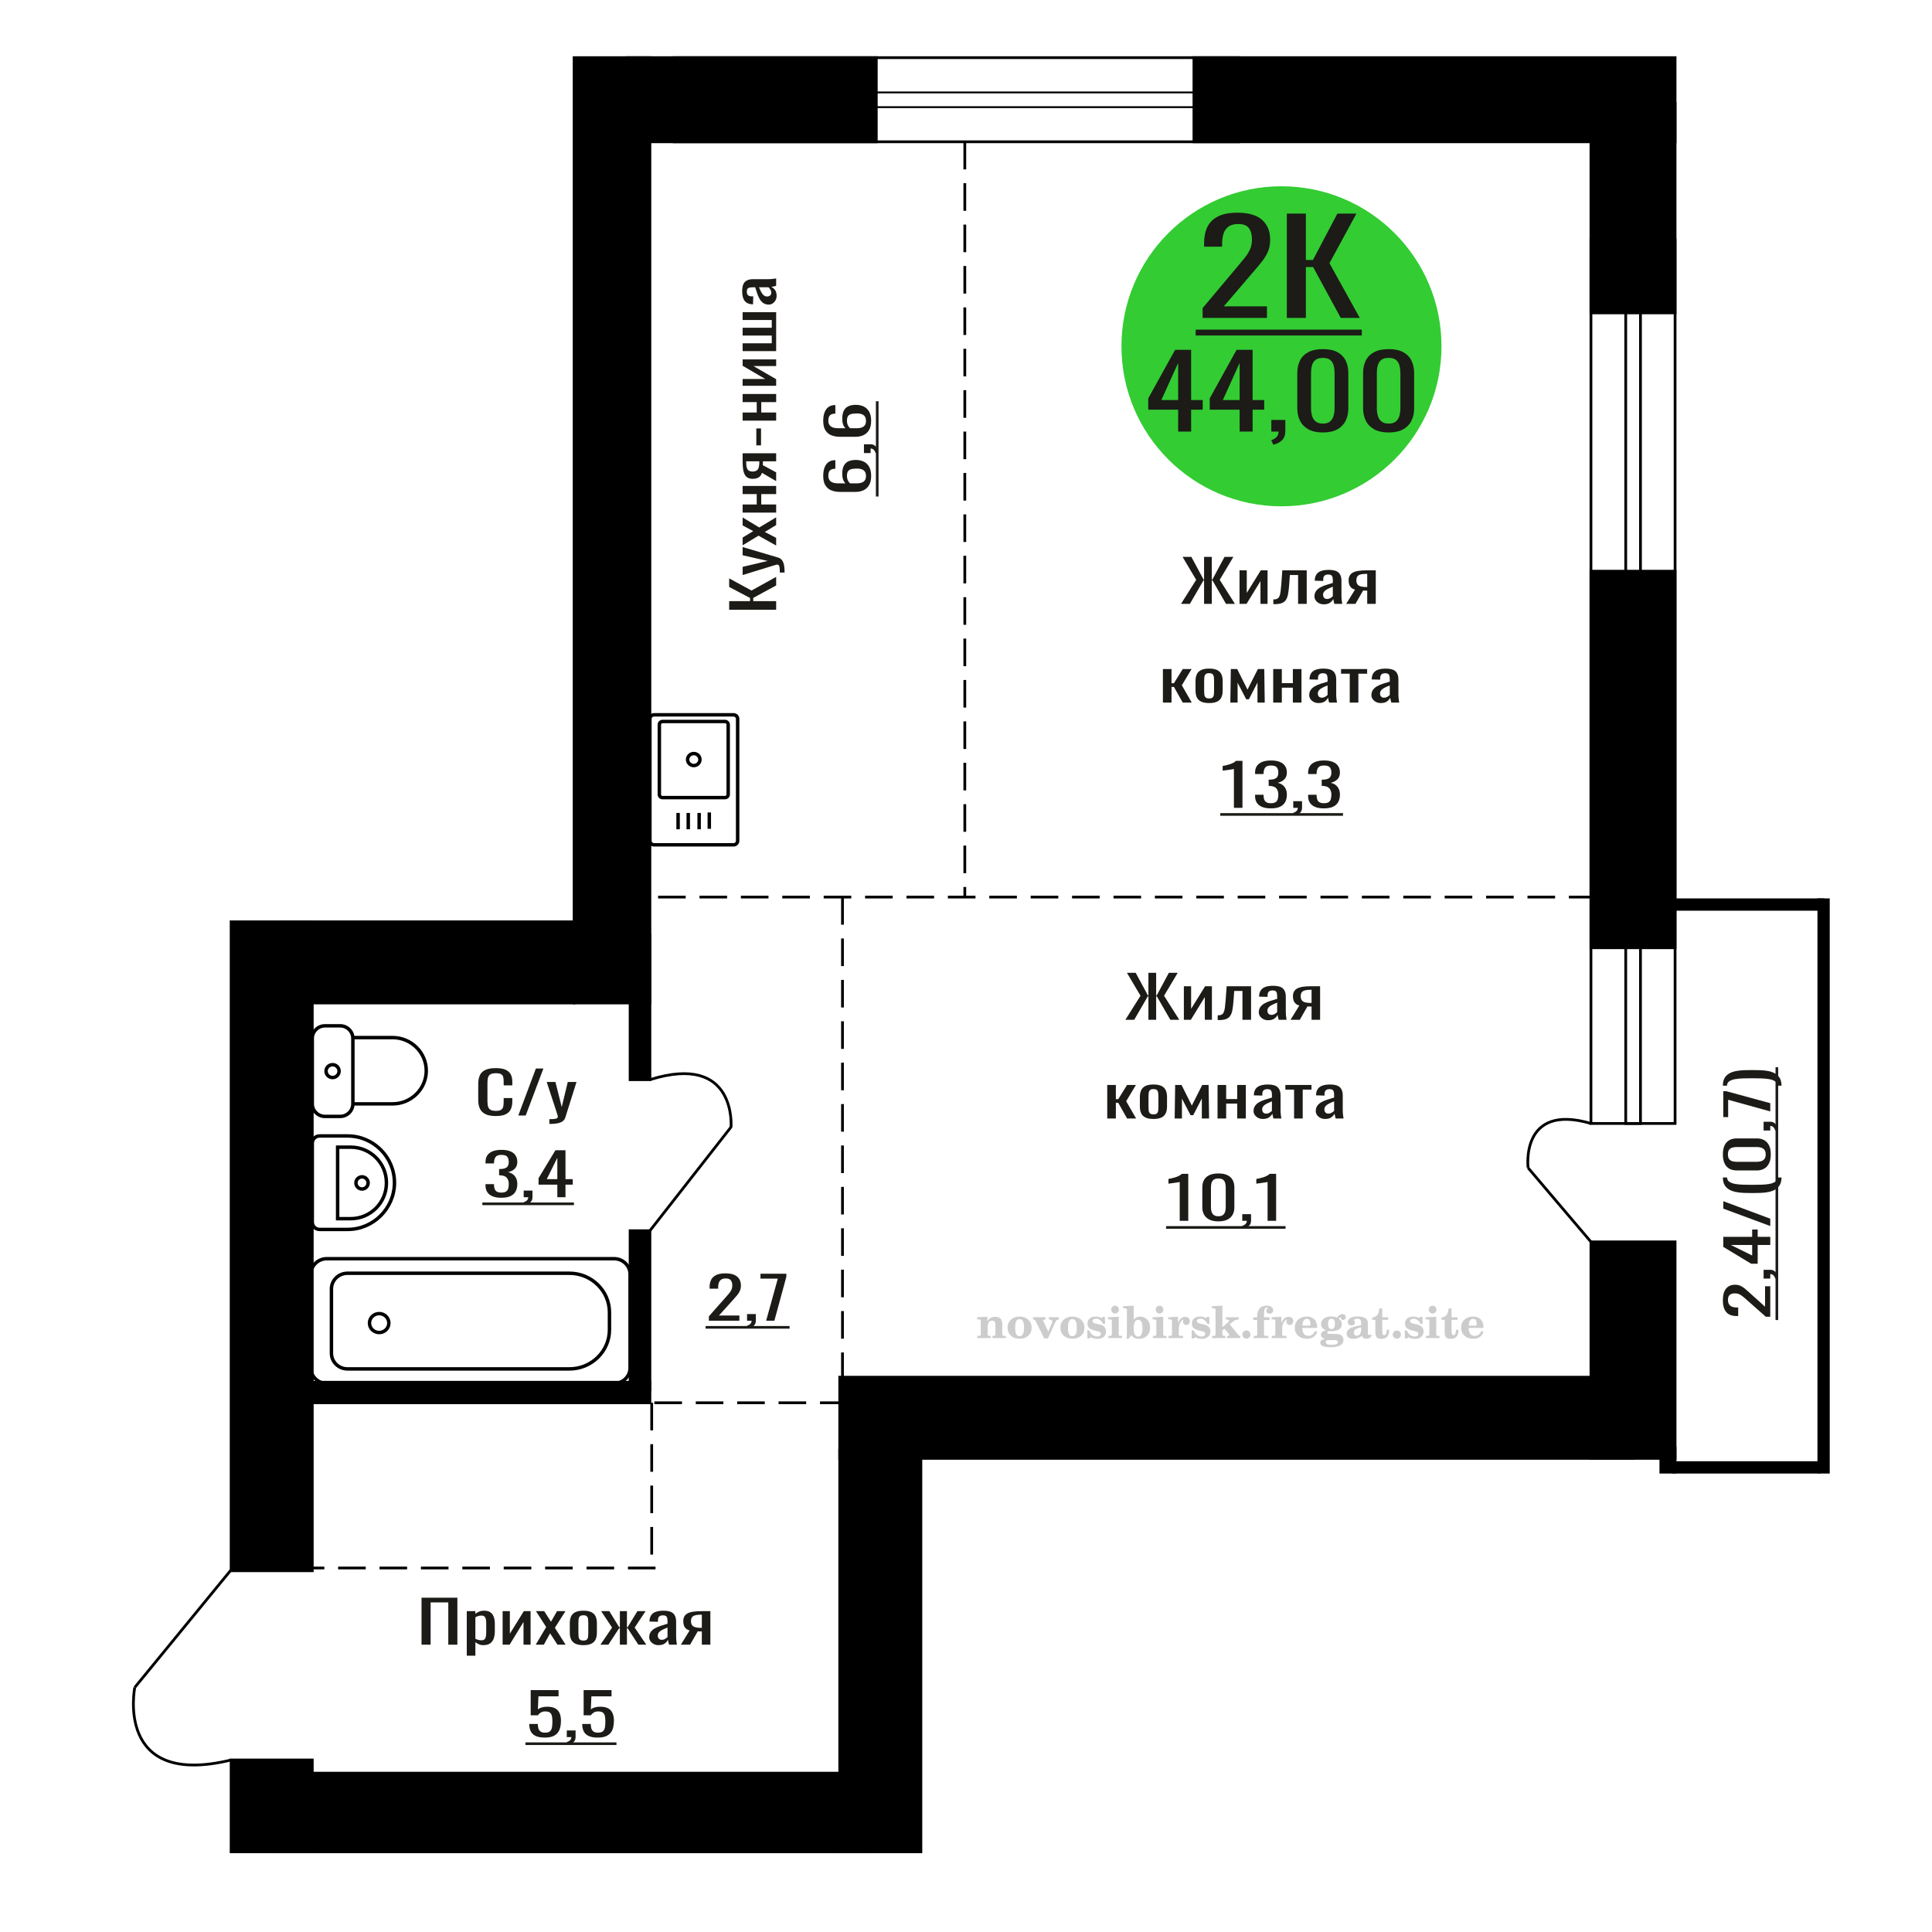 <?xml version="1.0" encoding="UTF-8"?>
<!DOCTYPE svg PUBLIC "-//W3C//DTD SVG 1.1//EN" "http://www.w3.org/Graphics/SVG/1.1/DTD/svg11.dtd">
<!-- Creator: CorelDRAW 2019 -->
<svg xmlns="http://www.w3.org/2000/svg" xml:space="preserve" width="140mm" height="140mm" version="1.1" style="shape-rendering:geometricPrecision; text-rendering:geometricPrecision; image-rendering:optimizeQuality; fill-rule:evenodd; clip-rule:evenodd"
viewBox="0 0 14000 14000"
 xmlns:xlink="http://www.w3.org/1999/xlink">
 <defs>
  <style type="text/css">
   <![CDATA[
    .str0 {stroke:black;stroke-width:25;stroke-miterlimit:22.926}
    .str1 {stroke:black;stroke-width:20;stroke-miterlimit:22.926}
    .str2 {stroke:black;stroke-width:20;stroke-miterlimit:22.926;stroke-dasharray:200 100}
    .fil1 {fill:none}
    .fil3 {fill:black}
    .fil2 {fill:#1C1B17}
    .fil4 {fill:#33CC33}
    .fil0 {fill:#1C1B17;fill-rule:nonzero}
    .fil5 {fill:#CCCCCC;fill-rule:nonzero}
   ]]>
  </style>
 </defs>
 <g id="Слой_x0020_1">
  <polygon class="fil0" points="5624.34,4418.33 5283.86,4418.33 5283.86,4356.19 5435.19,4356.19 5435.19,4333.1 5283.86,4253.37 5283.86,4191.23 5445.7,4279.2 5624.34,4180.23 5624.34,4242.37 5458.31,4332.55 5458.31,4356.19 5624.34,4356.19 "/>
  <path id="1" class="fil0" d="M5685.29 4148.88l-34.47 0c0,-14.28 -0.49,-25.65 -1.47,-34.09 -0.98,-8.42 -2.8,-14.48 -5.46,-18.14 -2.67,-3.66 -6.38,-5.5 -11.14,-5.5 -2.53,0 -8.13,1.29 -16.82,3.85 -8.68,2.56 -17.93,5.31 -27.74,8.25l-206.81 63.79 0 -59.39 181.59 -42.89 -181.59 -41.24 0 -59.39 256.41 75.89c11.77,3.29 21.09,9.34 27.95,18.14 6.87,8.79 11.84,20.07 14.93,33.82 3.08,13.75 4.62,30.33 4.62,49.76l0 7.14z"/>
  <polygon id="2" class="fil0" points="5624.34,3953.14 5496.56,3881.65 5381.38,3951.49 5381.38,3895.4 5458.31,3848.66 5381.38,3807.42 5381.38,3749.68 5502.02,3822.27 5624.34,3748.58 5624.34,3804.68 5541.95,3854.72 5624.34,3897.6 "/>
  <polygon id="3" class="fil0" points="5624.34,3714.49 5381.38,3714.49 5381.38,3655.66 5483.53,3655.66 5483.53,3580.33 5381.38,3580.33 5381.38,3521.48 5624.34,3521.48 5624.34,3580.33 5516.31,3580.33 5516.31,3655.66 5624.34,3655.66 "/>
  <path id="4" class="fil0" d="M5624.34 3486.29l-102.98 -59.94c-3.09,10.27 -7.71,18.61 -13.87,25.03 -6.17,6.41 -13.74,11.08 -22.7,14.01 -8.97,2.94 -19.06,4.41 -30.27,4.41 -12.89,0 -23.96,-2.2 -33.2,-6.61 -9.25,-4.39 -16.82,-11.35 -22.7,-20.89 -5.89,-9.54 -10.23,-22.17 -13.03,-37.94 -2.81,-15.76 -4.21,-35.2 -4.21,-58.29l0 -61.59 242.96 0 0 58.3 -95.84 0c0,5.86 -0.07,10.8 -0.21,14.84 -0.14,4.03 -0.35,8.43 -0.63,13.2l96.68 52.24 0 63.23zm-121.9 -136.92c0,-0.73 0,-1.92 0,-3.57 0,-1.65 0,-2.66 0,-3.02l-95.42 0c0,0.36 0,1.37 0,3.02 0,1.65 0,2.65 0,3.02 0,17.23 1.62,30.89 4.84,40.97 3.22,10.07 8.26,17.14 15.13,21.17 6.87,4.03 16.04,6.04 27.53,6.04 15.98,0 27.89,-4.67 35.73,-14.01 7.85,-9.35 11.91,-27.22 12.19,-53.62z"/>
  <polygon id="5" class="fil0" points="5514.63,3227.29 5480.58,3227.29 5480.58,3104.68 5514.63,3104.68 "/>
  <polygon id="6" class="fil0" points="5624.34,3048.03 5381.38,3048.03 5381.38,2989.2 5483.53,2989.2 5483.53,2913.87 5381.38,2913.87 5381.38,2855.02 5624.34,2855.02 5624.34,2913.87 5516.31,2913.87 5516.31,2989.2 5624.34,2989.2 "/>
  <polygon id="7" class="fil0" points="5624.34,2795.63 5381.38,2795.63 5381.38,2746.14 5544.9,2746.14 5381.38,2650.47 5381.38,2604.27 5624.34,2604.27 5624.34,2652.66 5459.57,2652.66 5624.34,2747.79 "/>
  <polygon id="8" class="fil0" points="5624.34,2544.33 5381.38,2544.33 5381.38,2487.7 5592.39,2487.7 5592.39,2431.61 5381.38,2431.61 5381.38,2374.98 5592.39,2374.98 5592.39,2318.88 5381.38,2318.88 5381.38,2262.25 5624.34,2262.25 "/>
  <path id="9" class="fil0" d="M5627.7 2143.48c0,12.46 -2.73,23.46 -8.19,33 -5.47,9.52 -12.47,17.04 -21.02,22.54 -8.55,5.49 -17.59,8.25 -27.11,8.25 -15.14,0 -27.89,-3.31 -38.25,-9.9 -10.37,-6.6 -19.13,-15.67 -26.28,-27.23 -7.14,-11.53 -13.38,-24.92 -18.7,-40.13 -5.32,-15.21 -10.51,-31.25 -15.55,-48.11l-17.24 0c-9.8,0 -17.93,0.73 -24.38,2.19 -6.44,1.47 -11.28,4.49 -14.5,9.08 -3.22,4.58 -4.83,11.45 -4.83,20.62 0,8.06 1.4,14.57 4.2,19.52 2.8,4.94 6.8,8.53 11.98,10.72 5.19,2.2 11.28,3.3 18.29,3.3l12.19 0 -1.69 58.28c-26.9,-0.73 -46.72,-8.79 -59.47,-24.19 -12.75,-15.4 -19.13,-39.22 -19.13,-71.48 0,-31.52 6.59,-53.89 19.76,-67.09 13.17,-13.19 32.22,-19.8 57.16,-19.8l110.97 0c7.57,0 14.85,-0.27 21.86,-0.82 7.01,-0.55 13.52,-1.28 19.55,-2.2 6.02,-0.91 11.7,-1.74 17.02,-2.47l0 53.88c-4.48,1.1 -10.16,2.48 -17.02,4.12 -6.87,1.66 -13.1,2.86 -18.71,3.59 9.53,3.66 18.43,10.71 26.69,21.16 8.27,10.46 12.4,24.83 12.4,43.17zm-38.67 -23.1c0,-5.86 -1.26,-11.37 -3.78,-16.49 -2.52,-5.13 -5.4,-9.71 -8.62,-13.75 -3.22,-4.03 -5.81,-6.78 -7.77,-8.24l-68.94 0c3.92,9.15 7.85,17.77 11.77,25.83 3.92,8.07 8.06,15.12 12.4,21.18 4.34,6.04 9.25,10.81 14.71,14.3 5.47,3.48 11.7,5.22 18.71,5.22 9.8,0 17.51,-2.38 23.11,-7.16 5.61,-4.76 8.41,-11.72 8.41,-20.89z"/>
  <polygon class="fil0" points="3054.59,11918 3054.59,11577.52 3314.31,11577.52 3314.31,11918 3248.5,11918 3248.5,11611.57 3120.4,11611.57 3120.4,11918 "/>
  <path id="1" class="fil0" d="M3382.44 11997.86l0 -322.82 62.3 0 0 19.34c7.39,-6.17 16.31,-11.49 26.8,-15.97 10.48,-4.49 22.9,-6.73 37.26,-6.73 17.47,0 31.36,3.29 41.65,9.88 10.28,6.58 17.95,14.85 23,24.8 5.04,9.95 8.34,20.04 9.9,30.26 1.55,10.23 2.33,18.99 2.33,26.27l0 58.85c0,17.1 -2.33,33.28 -7,48.55 -4.65,15.27 -13.09,27.6 -25.32,36.99 -12.24,9.39 -29.41,14.08 -51.54,14.08 -12.04,0 -22.72,-2.17 -32.03,-6.51 -9.32,-4.35 -17.66,-9.32 -25.05,-14.92l0 97.93 -62.3 0zm107.15 -111.81c10.87,0 18.63,-2.87 23.29,-8.61 4.67,-5.75 7.57,-13.52 8.74,-23.33 1.16,-9.81 1.74,-20.6 1.74,-32.37l0 -58.85c0,-10.08 -0.77,-19.4 -2.32,-27.95 -1.55,-8.54 -4.85,-15.34 -9.91,-20.38 -5.04,-5.05 -12.99,-7.57 -23.87,-7.57 -8.16,0 -15.92,1.26 -23.29,3.78 -7.38,2.52 -13.78,5.47 -19.23,8.83l0 155.53c5.84,3.08 12.43,5.67 19.81,7.77 7.37,2.1 15.73,3.15 25.04,3.15z"/>
  <polygon id="2" class="fil0" points="3642.16,11918 3642.16,11675.04 3694.57,11675.04 3694.57,11838.56 3795.9,11675.04 3844.82,11675.04 3844.82,11918 3793.57,11918 3793.57,11753.23 3692.82,11918 "/>
  <polygon id="3" class="fil0" points="3882.08,11918 3957.79,11790.22 3883.83,11675.04 3943.23,11675.04 3992.73,11751.97 4036.4,11675.04 4097.55,11675.04 4020.68,11795.68 4098.72,11918 4039.31,11918 3986.32,11835.61 3940.91,11918 "/>
  <path id="4" class="fil0" d="M4227.41 11921.36c-24.84,0 -44.45,-3.64 -58.81,-10.93 -14.37,-7.28 -24.57,-17.65 -30.58,-31.1 -6.01,-13.45 -9.03,-29.28 -9.03,-47.5l0 -70.62c0,-18.21 3.02,-34.04 9.03,-47.5 6.01,-13.45 16.21,-23.81 30.58,-31.1 14.36,-7.29 33.97,-10.93 58.81,-10.93 24.85,0 44.36,3.64 58.53,10.93 14.16,7.29 24.26,17.65 30.27,31.1 6.02,13.46 9.03,29.29 9.03,47.5l0 70.62c0,18.22 -3.01,34.05 -9.03,47.5 -6.01,13.45 -16.11,23.82 -30.27,31.1 -14.17,7.29 -33.68,10.93 -58.53,10.93zm0 -33.2c12.03,0 20.47,-2.53 25.33,-7.57 4.85,-5.04 7.76,-11.7 8.73,-19.97 0.97,-8.26 1.46,-16.88 1.46,-25.85l0 -76.08c0,-9.25 -0.49,-17.93 -1.46,-26.06 -0.97,-8.13 -3.88,-14.78 -8.73,-19.97 -4.86,-5.18 -13.3,-7.77 -25.33,-7.77 -12.03,0 -20.58,2.59 -25.62,7.77 -5.06,5.19 -8.06,11.84 -9.03,19.97 -0.97,8.13 -1.46,16.81 -1.46,26.06l0 76.08c0,8.97 0.49,17.59 1.46,25.85 0.97,8.27 3.97,14.93 9.03,19.97 5.04,5.04 13.59,7.57 25.62,7.57z"/>
  <polygon id="5" class="fil0" points="4350.86,11918 4435.3,11794 4356.09,11675.04 4415.5,11675.04 4487.12,11791.9 4491.78,11791.9 4491.78,11675.04 4543.02,11675.04 4543.02,11791.9 4547.69,11791.9 4618.74,11675.04 4678.13,11675.04 4598.94,11794 4683.38,11918 4625.72,11918 4547.69,11798.62 4543.02,11798.62 4543.02,11918 4491.78,11918 4491.78,11798.62 4486.54,11798.62 4408.52,11918 "/>
  <path id="6" class="fil0" d="M4771.88 11921.36c-13.19,0 -24.84,-2.73 -34.94,-8.19 -10.09,-5.47 -18.05,-12.47 -23.87,-21.02 -5.82,-8.55 -8.74,-17.59 -8.74,-27.11 0,-15.14 3.5,-27.89 10.48,-38.25 6.99,-10.37 16.6,-19.13 28.83,-26.28 12.22,-7.14 26.39,-13.38 42.51,-18.7 16.11,-5.32 33.09,-10.51 50.95,-15.55l0 -17.24c0,-9.8 -0.77,-17.93 -2.33,-24.38 -1.55,-6.44 -4.75,-11.28 -9.61,-14.5 -4.85,-3.22 -12.12,-4.83 -21.83,-4.83 -8.54,0 -15.44,1.4 -20.67,4.2 -5.24,2.8 -9.04,6.8 -11.36,11.98 -2.33,5.19 -3.5,11.28 -3.5,18.29l0 12.19 -61.72 -1.69c0.78,-26.9 9.31,-46.72 25.62,-59.47 16.31,-12.75 41.53,-19.13 75.7,-19.13 33.39,0 57.08,6.59 71.05,19.76 13.97,13.17 20.97,32.22 20.97,57.16l0 110.97c0,7.57 0.29,14.85 0.87,21.86 0.58,7.01 1.36,13.52 2.33,19.55 0.97,6.02 1.84,11.7 2.61,17.02l-57.06 0c-1.16,-4.48 -2.62,-10.16 -4.36,-17.02 -1.76,-6.87 -3.02,-13.1 -3.8,-18.71 -3.88,9.53 -11.35,18.43 -22.42,26.69 -11.06,8.27 -26.29,12.4 -45.71,12.4zm24.46 -38.67c6.21,0 12.04,-1.26 17.47,-3.78 5.43,-2.52 10.28,-5.4 14.56,-8.62 4.27,-3.22 7.18,-5.81 8.73,-7.77l0 -68.94c-9.7,3.92 -18.83,7.85 -27.36,11.77 -8.55,3.92 -16.02,8.06 -22.43,12.4 -6.4,4.34 -11.44,9.25 -15.14,14.71 -3.69,5.47 -5.53,11.7 -5.53,18.71 0,9.8 2.52,17.51 7.58,23.11 5.04,5.61 12.41,8.41 22.12,8.41z"/>
  <path id="7" class="fil0" d="M4933.76 11918l63.48 -102.98c-10.88,-3.09 -19.7,-7.71 -26.5,-13.87 -6.79,-6.17 -11.74,-13.74 -14.84,-22.7 -3.12,-8.97 -4.67,-19.06 -4.67,-30.27 0,-12.89 2.33,-23.96 7,-33.2 4.65,-9.25 12.02,-16.82 22.12,-22.7 10.1,-5.89 23.48,-10.23 40.18,-13.03 16.69,-2.81 37.28,-4.21 61.73,-4.21l65.22 0 0 242.96 -61.73 0 0 -95.84c-6.21,0 -11.44,-0.07 -15.72,-0.21 -4.27,-0.14 -8.93,-0.35 -13.98,-0.63l-55.32 96.68 -66.97 0zm145.01 -121.9c0.77,0 2.03,0 3.78,0 1.75,0 2.81,0 3.2,0l0 -95.42c-0.39,0 -1.45,0 -3.2,0 -1.75,0 -2.81,0 -3.2,0 -18.25,0 -32.71,1.62 -43.39,4.84 -10.67,3.22 -18.15,8.26 -22.42,15.13 -4.26,6.87 -6.4,16.04 -6.4,27.53 0,15.98 4.95,27.89 14.84,35.73 9.91,7.85 28.83,11.91 56.79,12.19z"/>
  <path class="fil1 str0" d="M2262.84 7999.03l0 -474.64c0,-50.02 41.52,-90.93 92.27,-90.93l109.7 0c50.76,0 92.27,40.91 92.27,90.93l0 474.64c0,50.02 -41.51,90.93 -92.27,90.93l-109.7 0c-50.75,0 -92.27,-40.91 -92.27,-90.93zm294.24 0l0 -480.32 288.08 0c134.04,0 243.71,108.07 243.71,240.16l0 0c0,132.09 -109.67,240.16 -243.71,240.16l-288.08 0zm-194.35 -237.32c0,-25.7 21.15,-46.54 47.23,-46.54 26.09,0 47.24,20.84 47.24,46.54 0,25.71 -21.15,46.54 -47.24,46.54 -26.08,0 -47.23,-20.83 -47.23,-46.54z"/>
  <path class="fil1 str0" d="M5345.25 5208.76l0 884.3c0,15.87 -13.35,28.85 -29.67,28.85l-576.46 0c-16.32,0 -29.67,-12.98 -29.67,-28.85l0 -884.3c0,-15.86 13.35,-28.84 29.67,-28.84l576.46 0c16.32,0 29.67,12.98 29.67,28.84zm-68.47 42.05l0 506.38c0,12.45 -10.47,22.63 -23.27,22.63l-452.31 0c-12.81,0 -23.28,-10.18 -23.28,-22.63l0 -506.38c0,-12.45 10.47,-22.63 23.28,-22.63l452.31 0c12.8,0 23.27,10.18 23.27,22.63zm-204.69 253.19c0,24.03 -20.03,43.51 -44.74,43.51 -24.71,0 -44.74,-19.48 -44.74,-43.51 0,-24.03 20.03,-43.5 44.74,-43.5 24.71,0 44.74,19.47 44.74,43.5zm67.74 383.36l0 118.58m-73.62 -115.28l0 118.58m-78.88 -118.58l0 118.58m-73.61 -118.58l0 118.58"/>
  <path class="fil0" d="M3948.56 12591.16c-28.16,0 -50.55,-3.92 -67.14,-11.77 -16.59,-7.84 -28.45,-19.19 -35.59,-34.04 -7.14,-14.86 -10.7,-32.51 -10.7,-52.97l61.92 0c0,10.09 1.16,19.97 3.47,29.64 2.33,9.66 7.24,17.65 14.76,23.96 7.53,6.3 19,9.45 34.44,9.45 16.98,0 29.14,-3.57 36.46,-10.71 7.34,-7.15 11.97,-16.82 13.9,-29.01 1.92,-12.19 2.89,-25.99 2.89,-41.4 0,-15.41 -1.16,-28.51 -3.47,-39.3 -2.32,-10.79 -7.14,-19.06 -14.48,-24.8 -7.32,-5.75 -18.9,-8.62 -34.72,-8.62 -12.73,0 -23.54,2.87 -32.42,8.62 -8.86,5.74 -15.42,12.26 -19.67,19.54l-52.67 0 0 -182.43 202 0 0 44.98 -145.85 0 -4.06 94.16c7.72,-5.89 17.27,-10.51 28.65,-13.87 11.39,-3.37 24.4,-5.05 39.07,-5.05 25.47,0 45.44,4.35 59.91,13.03 14.47,8.69 24.69,20.6 30.68,35.73 5.98,15.13 8.96,32.51 8.96,52.12 0,17.38 -1.73,33.56 -5.2,48.55 -3.47,14.99 -9.56,28.03 -18.23,39.09 -8.69,11.07 -20.55,19.69 -35.6,25.86 -15.05,6.16 -34.15,9.24 -57.31,9.24z"/>
  <path id="1" class="fil0" d="M4116.42 12642.86l-9.85 -19.33c10.42,-2.52 18.62,-6.94 24.61,-13.24 5.97,-6.31 8.96,-13.8 8.96,-22.49l-32.99 0 0 -48.34 63.67 0 0 47.5c0,14.85 -4.43,26.69 -13.31,35.52 -8.87,8.83 -22.57,15.62 -41.09,20.38z"/>
  <path id="2" class="fil0" d="M4332.3 12591.16c-28.16,0 -50.55,-3.92 -67.14,-11.77 -16.6,-7.84 -28.45,-19.19 -35.6,-34.04 -7.13,-14.86 -10.7,-32.51 -10.7,-52.97l61.93 0c0,10.09 1.15,19.97 3.47,29.64 2.32,9.66 7.24,17.65 14.76,23.96 7.53,6.3 19,9.45 34.44,9.45 16.97,0 29.13,-3.57 36.46,-10.71 7.34,-7.15 11.96,-16.82 13.89,-29.01 1.93,-12.19 2.89,-25.99 2.89,-41.4 0,-15.41 -1.15,-28.51 -3.47,-39.3 -2.31,-10.79 -7.13,-19.06 -14.47,-24.8 -7.32,-5.75 -18.9,-8.62 -34.73,-8.62 -12.72,0 -23.53,2.87 -32.41,8.62 -8.87,5.74 -15.42,12.26 -19.68,19.54l-52.67 0 0 -182.43 202.01 0 0 44.98 -145.85 0 -4.07 94.16c7.73,-5.89 17.27,-10.51 28.66,-13.87 11.39,-3.37 24.4,-5.05 39.06,-5.05 25.48,0 45.44,4.35 59.92,13.03 14.47,8.69 24.69,20.6 30.68,35.73 5.97,15.13 8.96,32.51 8.96,52.12 0,17.38 -1.74,33.56 -5.21,48.55 -3.47,14.99 -9.55,28.03 -18.23,39.09 -8.69,11.07 -20.54,19.69 -35.59,25.86 -15.05,6.16 -34.15,9.24 -57.31,9.24z"/>
  <polygon id="3" class="fil2" points="3807.92,12626.01 4467.16,12626.01 4467.16,12645.12 3807.92,12645.12 "/>
  <path class="fil1 str0" d="M2401.67 9806.37l0 -466.71c0,-62.27 52.15,-113.21 115.9,-113.21l1608.99 0c159.39,0 289.79,127.36 289.79,283.03l0 127.07c0,155.68 -130.4,283.03 -289.79,283.03l-1608.99 0c-63.75,0 -115.9,-50.94 -115.9,-113.21zm-149.41 105.42l0 -677.54c0,-62.27 52.16,-113.21 115.91,-113.21l2081.99 0c63.75,0 115.9,50.94 115.9,113.21l0 677.54c0,62.26 -52.15,113.21 -115.9,113.21l-2081.99 0c-63.75,0 -115.91,-50.95 -115.91,-113.21zm425.07 -324.34c0,-37.88 31.44,-68.59 70.22,-68.59 38.78,0 70.23,30.71 70.23,68.59 0,37.88 -31.45,68.59 -70.23,68.59 -38.78,0 -70.22,-30.71 -70.22,-68.59z"/>
  <path class="fil1 str0" d="M2262.84 8284.22l0 572.03c0,28.97 23.76,52.66 52.8,52.66l203.19 0c186.79,0 339.62,-152.4 339.62,-338.67l0 -0.01c0,-186.26 -152.83,-338.66 -339.62,-338.66l-203.19 0c-29.04,0 -52.8,23.69 -52.8,52.65zm183.75 28.64l0 518.05 95.71 0c141.82,0 257.86,-115.71 257.86,-257.13l0 -3.79c0,-141.41 -116.04,-257.13 -257.86,-257.13l-95.71 0zm132.6 259.03c0,24.33 19.78,44.06 44.19,44.06 24.4,0 44.19,-19.73 44.19,-44.06 0,-24.34 -19.79,-44.07 -44.19,-44.07 -24.41,0 -44.19,19.73 -44.19,44.07z"/>
  <path class="fil0" d="M6312.64 3449.24c0,27.02 -4.97,49.01 -14.92,65.99 -9.95,16.98 -23.4,29.43 -40.35,37.33 -16.96,7.92 -35.8,11.87 -56.54,11.87l-114.75 0c-22.14,0 -42.31,-3.47 -60.53,-10.43 -18.21,-6.94 -32.79,-18.8 -43.71,-35.59 -10.93,-16.79 -16.4,-39.84 -16.4,-69.17 0,-24.3 3.22,-44.84 9.67,-61.63 6.45,-16.78 15.83,-29.71 28.16,-38.79 12.33,-9.06 27.32,-13.78 44.98,-14.17 0.56,0 1.33,-0.09 2.31,-0.29 0.98,-0.19 1.89,-0.3 2.73,-0.3l0 62.51c-16.53,0 -29.14,3.67 -37.83,11.01 -8.68,7.32 -13.03,21.22 -13.03,41.66 0,11.2 2.59,20.84 7.78,28.95 5.18,8.1 13.1,14.18 23.75,18.23 10.65,4.05 24.38,6.07 41.19,6.07l51.7 0c-7,-6.17 -12.68,-14.94 -17.02,-26.33 -4.34,-11.38 -6.52,-25.37 -6.52,-41.97 0,-25.84 4.07,-46.1 12.19,-60.76 8.13,-14.67 19.55,-25.09 34.26,-31.26 14.71,-6.17 32.02,-9.27 51.91,-9.27 20.46,0 39.09,3.87 55.91,11.58 16.81,7.73 30.19,20.07 40.14,37.04 9.95,16.98 14.92,39.57 14.92,67.72zm-37.41 0c0,-13.89 -2.87,-24.68 -8.61,-32.41 -5.75,-7.71 -13.38,-13.2 -22.91,-16.5 -9.53,-3.27 -19.9,-4.91 -31.11,-4.91 -13.45,0 -25.92,0.87 -37.41,2.6 -11.49,1.74 -20.66,6.28 -27.53,13.61 -6.87,7.32 -10.3,19.87 -10.3,37.61 0,8.5 1.12,16.21 3.36,23.17 2.25,6.94 5.12,12.91 8.62,17.94 3.5,5.01 7.22,9.06 11.14,12.14l50.86 0c11.49,0 22.14,-1.64 31.95,-4.91 9.8,-3.28 17.58,-8.78 23.33,-16.5 5.74,-7.71 8.61,-18.33 8.61,-31.84z"/>
  <path id="1" class="fil0" d="M6363.92 3273.87l-19.33 9.85c-2.52,-10.43 -6.94,-18.62 -13.24,-24.61 -6.31,-5.97 -13.8,-8.96 -22.49,-8.96l0 32.99 -48.34 0 0 -63.67 47.5 0c14.85,0 26.69,4.43 35.52,13.31 8.83,8.87 15.62,22.57 20.38,41.09z"/>
  <path id="2" class="fil0" d="M6312.64 3049.88c0,27.02 -4.97,49.01 -14.92,65.98 -9.95,16.98 -23.4,29.43 -40.35,37.33 -16.96,7.92 -35.8,11.87 -56.54,11.87l-114.75 0c-22.14,0 -42.31,-3.47 -60.53,-10.42 -18.21,-6.94 -32.79,-18.81 -43.71,-35.59 -10.93,-16.79 -16.4,-39.84 -16.4,-69.17 0,-24.3 3.22,-44.85 9.67,-61.63 6.45,-16.79 15.83,-29.72 28.16,-38.79 12.33,-9.06 27.32,-13.79 44.98,-14.17 0.56,0 1.33,-0.1 2.31,-0.29 0.98,-0.19 1.89,-0.3 2.73,-0.3l0 62.51c-16.53,0 -29.14,3.66 -37.83,11 -8.68,7.33 -13.03,21.22 -13.03,41.67 0,11.19 2.59,20.83 7.78,28.94 5.18,8.1 13.1,14.19 23.75,18.23 10.65,4.05 24.38,6.08 41.19,6.08l51.7 0c-7,-6.17 -12.68,-14.94 -17.02,-26.33 -4.34,-11.39 -6.52,-25.38 -6.52,-41.97 0,-25.85 4.07,-46.1 12.19,-60.77 8.13,-14.66 19.55,-25.09 34.26,-31.25 14.71,-6.17 32.02,-9.27 51.91,-9.27 20.46,0 39.09,3.87 55.91,11.58 16.81,7.72 30.19,20.06 40.14,37.04 9.95,16.98 14.92,39.56 14.92,67.72zm-37.41 0c0,-13.89 -2.87,-24.69 -8.61,-32.41 -5.75,-7.72 -13.38,-13.21 -22.91,-16.5 -9.53,-3.28 -19.9,-4.92 -31.11,-4.92 -13.45,0 -25.92,0.87 -37.41,2.61 -11.49,1.73 -20.66,6.27 -27.53,13.6 -6.87,7.33 -10.3,19.87 -10.3,37.62 0,8.5 1.12,16.21 3.36,23.16 2.25,6.94 5.12,12.92 8.62,17.94 3.5,5.01 7.22,9.06 11.14,12.15l50.86 0c11.49,0 22.14,-1.64 31.95,-4.92 9.8,-3.28 17.58,-8.77 23.33,-16.49 5.74,-7.72 8.61,-18.33 8.61,-31.84z"/>
  <polygon id="3" class="fil2" points="6347.07,3598 6347.07,2907.5 6366.18,2907.5 6366.18,3598 "/>
  <path class="fil0" d="M8941.44 5853.99l0 -281.63c-0.38,0.28 -4.72,1.12 -13.02,2.52 -8.29,1.41 -17.66,2.81 -28.08,4.21 -10.41,1.4 -19.68,2.66 -27.77,3.78 -8.11,1.12 -12.36,1.68 -12.74,1.68l0 -34.05c6.55,-1.12 14.18,-2.66 22.86,-4.62 8.69,-1.96 17.55,-4.34 26.63,-7.14 9.06,-2.81 17.75,-6.31 26.04,-10.51 8.3,-4.21 15.34,-9.11 21.13,-14.72l46.88 0 0 340.48 -61.93 0z"/>
  <path id="1" class="fil0" d="M9209.42 5857.77c-25.46,0 -46.7,-3.5 -63.67,-10.51 -16.98,-7 -29.71,-17.09 -38.2,-30.26 -8.48,-13.17 -12.74,-28.72 -12.74,-46.66l0 -11.35 61.36 0c0,1.12 0,2.32 0,3.58 0,1.26 0,2.59 0,3.99 0.38,10.09 2.02,19.19 4.91,27.32 2.9,8.13 8.11,14.57 15.63,19.34 7.54,4.76 18.43,7.14 32.71,7.14 15.05,0 26.43,-2.59 34.15,-7.77 7.72,-5.19 12.93,-12.54 15.62,-22.07 2.7,-9.53 4.05,-20.46 4.05,-32.79 0,-17.93 -4.53,-32.57 -13.6,-43.92 -9.06,-11.35 -24.98,-17.59 -47.74,-18.71 -1.16,-0.28 -2.62,-0.42 -4.35,-0.42 -1.74,0 -3.18,0 -4.34,0l0 -44.98c1.16,0 2.51,0 4.05,0 1.54,0 2.9,0 4.06,0 21.99,-0.56 37.81,-4.76 47.45,-12.61 9.65,-7.84 14.47,-20.87 14.47,-39.09 0,-15.41 -3.56,-27.74 -10.7,-36.99 -7.14,-9.24 -21.33,-13.87 -42.55,-13.87 -21.21,0 -35.3,5.12 -42.24,15.34 -6.95,10.23 -10.81,23.33 -11.58,39.31 0,1.12 0,2.31 0,3.57 0,1.26 0,2.45 0,3.57l-61.36 0 0 -11.35c0,-18.21 4.26,-33.76 12.74,-46.66 8.49,-12.89 21.31,-22.83 38.48,-29.84 17.18,-7 38.5,-10.51 63.96,-10.51 25.86,0 47.28,3.51 64.25,10.51 16.98,7.01 29.72,17.02 38.2,30.06 8.5,13.03 12.74,28.65 12.74,46.86 0,20.46 -6.07,36.85 -18.23,49.18 -12.16,12.33 -28.46,20.74 -48.91,25.22 14.28,3.09 26.33,8.41 36.17,15.98 9.85,7.56 17.46,17.16 22.86,28.79 5.41,11.63 8.11,25.15 8.11,40.56 0,20.18 -3.86,37.76 -11.58,52.75 -7.71,15 -20.06,26.63 -37.04,34.89 -16.98,8.27 -39.36,12.4 -67.14,12.4z"/>
  <path id="2" class="fil0" d="M9380.74 5909.05l-9.85 -19.33c10.43,-2.52 18.62,-6.94 24.61,-13.24 5.98,-6.31 8.97,-13.8 8.97,-22.49l-33 0 0 -48.34 63.67 0 0 47.5c0,14.85 -4.43,26.69 -13.31,35.52 -8.87,8.83 -22.57,15.62 -41.09,20.38z"/>
  <path id="3" class="fil0" d="M9593.73 5857.77c-25.46,0 -46.69,-3.5 -63.67,-10.51 -16.98,-7 -29.7,-17.09 -38.2,-30.26 -8.48,-13.17 -12.73,-28.72 -12.73,-46.66l0 -11.35 61.35 0c0,1.12 0,2.32 0,3.58 0,1.26 0,2.59 0,3.99 0.39,10.09 2.03,19.19 4.92,27.32 2.89,8.13 8.11,14.57 15.63,19.34 7.53,4.76 18.42,7.14 32.7,7.14 15.05,0 26.44,-2.59 34.15,-7.77 7.72,-5.19 12.93,-12.54 15.63,-22.07 2.7,-9.53 4.05,-20.46 4.05,-32.79 0,-17.93 -4.53,-32.57 -13.61,-43.92 -9.06,-11.35 -24.98,-17.59 -47.74,-18.71 -1.15,-0.28 -2.61,-0.42 -4.35,-0.42 -1.73,0 -3.18,0 -4.34,0l0 -44.98c1.16,0 2.51,0 4.05,0 1.54,0 2.91,0 4.06,0 21.99,-0.56 37.82,-4.76 47.46,-12.61 9.65,-7.84 14.47,-20.87 14.47,-39.09 0,-15.41 -3.57,-27.74 -10.7,-36.99 -7.15,-9.24 -21.33,-13.87 -42.55,-13.87 -21.22,0 -35.31,5.12 -42.25,15.34 -6.95,10.23 -10.81,23.33 -11.58,39.31 0,1.12 0,2.31 0,3.57 0,1.26 0,2.45 0,3.57l-61.35 0 0 -11.35c0,-18.21 4.25,-33.76 12.73,-46.66 8.5,-12.89 21.32,-22.83 38.49,-29.84 17.17,-7 38.5,-10.51 63.96,-10.51 25.86,0 47.27,3.51 64.25,10.51 16.98,7.01 29.71,17.02 38.2,30.06 8.49,13.03 12.73,28.65 12.73,46.86 0,20.46 -6.07,36.85 -18.23,49.18 -12.16,12.33 -28.46,20.74 -48.91,25.22 14.28,3.09 26.33,8.41 36.18,15.98 9.84,7.56 17.46,17.16 22.85,28.79 5.41,11.63 8.11,25.15 8.11,40.56 0,20.18 -3.85,37.76 -11.58,52.75 -7.71,15 -20.06,26.63 -37.04,34.89 -16.98,8.27 -39.35,12.4 -67.14,12.4z"/>
  <polygon id="4" class="fil2" points="8842.47,5892.2 9732.06,5892.2 9732.06,5911.31 8842.47,5911.31 "/>
  <polygon class="fil0" points="8558.18,4375.77 8667.95,4201.75 8569.28,4035.29 8632.91,4035.29 8721.66,4199.65 8725.16,4199.65 8725.16,4035.29 8781.21,4035.29 8781.21,4199.65 8785.29,4199.65 8873.45,4035.29 8937.67,4035.29 8838.42,4201.75 8948.77,4375.77 8883.96,4375.77 8785.87,4205.53 8781.21,4205.53 8781.21,4375.77 8725.16,4375.77 8725.16,4205.53 8721.08,4205.53 8622.4,4375.77 "/>
  <polygon id="1" class="fil0" points="8982.05,4375.77 8982.05,4132.81 9034.6,4132.81 9034.6,4296.33 9136.19,4132.81 9185.23,4132.81 9185.23,4375.77 9133.85,4375.77 9133.85,4211 9032.85,4375.77 "/>
  <path id="2" class="fil0" d="M9227.28 4377.87l0 -34.05c11.66,0 20.91,-1.68 27.72,-5.04 6.82,-3.36 12.07,-9.04 15.77,-17.02 3.69,-7.99 6.51,-18.78 8.47,-32.37 1.94,-13.59 3.69,-30.61 5.25,-51.07l7.58 -105.51 176.92 0 0 242.96 -62.48 0 0 -208.91 -59.54 0 -5.27 71.46c-1.94,27.74 -4.76,50.72 -8.46,68.93 -3.69,18.22 -9.44,32.44 -17.22,42.67 -7.79,10.23 -18.2,17.44 -31.24,21.65 -13.04,4.2 -29.88,6.3 -50.5,6.3l-7 0z"/>
  <path id="3" class="fil0" d="M9592.75 4379.13c-13.23,0 -24.91,-2.73 -35.03,-8.19 -10.12,-5.47 -18.1,-12.47 -23.94,-21.02 -5.83,-8.55 -8.76,-17.59 -8.76,-27.11 0,-15.14 3.51,-27.89 10.51,-38.25 7,-10.37 16.64,-19.13 28.91,-26.28 12.25,-7.14 26.46,-13.38 42.61,-18.7 16.16,-5.32 33.18,-10.51 51.09,-15.55l0 -17.24c0,-9.8 -0.78,-17.93 -2.34,-24.38 -1.55,-6.44 -4.76,-11.28 -9.63,-14.5 -4.87,-3.22 -12.16,-4.83 -21.9,-4.83 -8.55,0 -15.47,1.4 -20.72,4.2 -5.25,2.8 -9.05,6.8 -11.39,11.98 -2.33,5.19 -3.5,11.28 -3.5,18.29l0 12.19 -61.88 -1.69c0.78,-26.9 9.34,-46.72 25.68,-59.47 16.35,-12.75 41.65,-19.13 75.9,-19.13 33.47,0 57.22,6.59 71.24,19.76 14,13.17 21.01,32.22 21.01,57.16l0 110.97c0,7.57 0.3,14.85 0.88,21.86 0.58,7.01 1.36,13.52 2.33,19.55 0.98,6.02 1.85,11.7 2.63,17.02l-57.21 0c-1.17,-4.48 -2.63,-10.16 -4.38,-17.02 -1.76,-6.87 -3.03,-13.1 -3.8,-18.71 -3.89,9.53 -11.38,18.43 -22.48,26.69 -11.1,8.27 -26.36,12.4 -45.83,12.4zm24.52 -38.67c6.23,0 12.07,-1.26 17.52,-3.78 5.44,-2.52 10.31,-5.4 14.6,-8.62 4.28,-3.22 7.19,-5.81 8.75,-7.77l0 -68.94c-9.72,3.92 -18.88,7.85 -27.43,11.77 -8.57,3.92 -16.06,8.06 -22.49,12.4 -6.42,4.34 -11.47,9.25 -15.18,14.71 -3.7,5.47 -5.55,11.7 -5.55,18.71 0,9.8 2.53,17.51 7.6,23.11 5.06,5.61 12.45,8.41 22.18,8.41z"/>
  <path id="4" class="fil0" d="M9755.05 4375.77l63.64 -102.98c-10.9,-3.09 -19.75,-7.71 -26.57,-13.87 -6.81,-6.17 -11.77,-13.74 -14.88,-22.7 -3.12,-8.97 -4.68,-19.06 -4.68,-30.27 0,-12.89 2.34,-23.96 7.02,-33.2 4.66,-9.25 12.05,-16.82 22.18,-22.7 10.12,-5.89 23.54,-10.23 40.28,-13.03 16.74,-2.81 37.38,-4.21 61.89,-4.21l65.39 0 0 242.96 -61.89 0 0 -95.84c-6.22,0 -11.47,-0.07 -15.76,-0.21 -4.28,-0.14 -8.95,-0.35 -14.02,-0.63l-55.46 96.68 -67.14 0zm145.38 -121.9c0.78,0 2.04,0 3.79,0 1.75,0 2.82,0 3.21,0l0 -95.42c-0.39,0 -1.46,0 -3.21,0 -1.75,0 -2.82,0 -3.2,0 -18.3,0 -32.8,1.62 -43.51,4.84 -10.69,3.22 -18.19,8.26 -22.47,15.13 -4.28,6.87 -6.42,16.04 -6.42,27.53 0,15.98 4.96,27.89 14.88,35.73 9.93,7.85 28.9,11.91 56.93,12.19z"/>
  <polygon id="5" class="fil0" points="8426.82,5091.19 8426.82,4848.23 8489.28,4848.23 8489.28,4950.8 8506.8,4950.8 8570.44,4848.23 8634.67,4848.23 8564.03,4965.93 8635.84,5091.19 8570.44,5091.19 8506.8,4977.7 8489.28,4977.7 8489.28,5091.19 "/>
  <path id="6" class="fil0" d="M8761.94 5094.55c-24.9,0 -44.56,-3.64 -58.96,-10.93 -14.4,-7.28 -24.63,-17.65 -30.66,-31.1 -6.02,-13.45 -9.05,-29.28 -9.05,-47.5l0 -70.62c0,-18.21 3.03,-34.04 9.05,-47.5 6.03,-13.45 16.26,-23.81 30.66,-31.1 14.4,-7.29 34.06,-10.93 58.96,-10.93 24.92,0 44.48,3.64 58.69,10.93 14.19,7.29 24.32,17.65 30.34,31.1 6.05,13.46 9.06,29.29 9.06,47.5l0 70.62c0,18.22 -3.01,34.05 -9.06,47.5 -6.02,13.45 -16.15,23.82 -30.34,31.1 -14.21,7.29 -33.77,10.93 -58.69,10.93zm0 -33.2c12.07,0 20.53,-2.53 25.41,-7.57 4.86,-5.04 7.77,-11.7 8.75,-19.97 0.97,-8.26 1.45,-16.88 1.45,-25.85l0 -76.08c0,-9.25 -0.48,-17.93 -1.45,-26.06 -0.98,-8.13 -3.89,-14.78 -8.75,-19.97 -4.88,-5.18 -13.34,-7.77 -25.41,-7.77 -12.06,0 -20.63,2.59 -25.68,7.77 -5.07,5.19 -8.08,11.84 -9.06,19.97 -0.97,8.13 -1.46,16.81 -1.46,26.06l0 76.08c0,8.97 0.49,17.59 1.46,25.85 0.98,8.27 3.99,14.93 9.06,19.97 5.05,5.04 13.62,7.57 25.68,7.57z"/>
  <polygon id="7" class="fil0" points="8915.49,5091.19 8918.99,4848.23 8965.12,4848.23 9039.85,4997.45 9115.16,4848.23 9161.29,4848.23 9164.79,5091.19 9112.24,5091.19 9112.24,4946.17 9049.78,5067.23 9030.5,5067.23 8968.04,4947.01 8968.04,5091.19 "/>
  <polygon id="8" class="fil0" points="9226.1,5091.19 9226.1,4848.23 9288.56,4848.23 9288.56,4950.38 9368.55,4950.38 9368.55,4848.23 9431.03,4848.23 9431.03,5091.19 9368.55,5091.19 9368.55,4983.16 9288.56,4983.16 9288.56,5091.19 "/>
  <path id="9" class="fil0" d="M9554.8 5094.55c-13.22,0 -24.91,-2.73 -35.03,-8.19 -10.11,-5.47 -18.1,-12.47 -23.93,-21.02 -5.84,-8.55 -8.77,-17.59 -8.77,-27.11 0,-15.14 3.52,-27.89 10.52,-38.25 7,-10.37 16.64,-19.13 28.9,-26.28 12.25,-7.14 26.46,-13.38 42.61,-18.7 16.16,-5.32 33.19,-10.51 51.09,-15.55l0 -17.24c0,-9.8 -0.78,-17.93 -2.33,-24.38 -1.56,-6.44 -4.77,-11.28 -9.64,-14.5 -4.86,-3.22 -12.16,-4.83 -21.89,-4.83 -8.56,0 -15.48,1.4 -20.73,4.2 -5.25,2.8 -9.05,6.8 -11.39,11.98 -2.33,5.19 -3.5,11.28 -3.5,18.29l0 12.19 -61.87 -1.69c0.77,-26.9 9.33,-46.72 25.68,-59.47 16.35,-12.75 41.64,-19.13 75.89,-19.13 33.48,0 57.23,6.59 71.24,19.76 14,13.17 21.02,32.22 21.02,57.16l0 110.97c0,7.57 0.29,14.85 0.87,21.86 0.59,7.01 1.36,13.52 2.34,19.55 0.97,6.02 1.84,11.7 2.62,17.02l-57.21 0c-1.17,-4.48 -2.63,-10.16 -4.38,-17.02 -1.76,-6.87 -3.02,-13.1 -3.8,-18.71 -3.89,9.53 -11.38,18.43 -22.48,26.69 -11.09,8.27 -26.36,12.4 -45.83,12.4zm24.53 -38.67c6.22,0 12.07,-1.26 17.51,-3.78 5.45,-2.52 10.31,-5.4 14.6,-8.62 4.28,-3.22 7.2,-5.81 8.75,-7.77l0 -68.94c-9.72,3.92 -18.87,7.85 -27.43,11.77 -8.57,3.92 -16.06,8.06 -22.49,12.4 -6.42,4.34 -11.47,9.25 -15.18,14.71 -3.69,5.47 -5.54,11.7 -5.54,18.71 0,9.8 2.53,17.51 7.6,23.11 5.05,5.61 12.44,8.41 22.18,8.41z"/>
  <polygon id="10" class="fil0" points="9780.74,5091.19 9780.74,4881.86 9717.68,4881.86 9717.68,4848.23 9906.85,4848.23 9906.85,4881.86 9843.22,4881.86 9843.22,5091.19 "/>
  <path id="11" class="fil0" d="M10005.52 5094.55c-13.22,0 -24.9,-2.73 -35.03,-8.19 -10.11,-5.47 -18.1,-12.47 -23.93,-21.02 -5.83,-8.55 -8.76,-17.59 -8.76,-27.11 0,-15.14 3.51,-27.89 10.51,-38.25 7,-10.37 16.64,-19.13 28.9,-26.28 12.26,-7.14 26.46,-13.38 42.62,-18.7 16.15,-5.32 33.18,-10.51 51.08,-15.55l0 -17.24c0,-9.8 -0.77,-17.93 -2.33,-24.38 -1.55,-6.44 -4.76,-11.28 -9.64,-14.5 -4.86,-3.22 -12.15,-4.83 -21.89,-4.83 -8.55,0 -15.47,1.4 -20.72,4.2 -5.25,2.8 -9.06,6.8 -11.39,11.98 -2.34,5.19 -3.5,11.28 -3.5,18.29l0 12.19 -61.88 -1.69c0.78,-26.9 9.33,-46.72 25.68,-59.47 16.35,-12.75 41.64,-19.13 75.9,-19.13 33.47,0 57.22,6.59 71.24,19.76 14,13.17 21.01,32.22 21.01,57.16l0 110.97c0,7.57 0.29,14.85 0.88,21.86 0.58,7.01 1.36,13.52 2.33,19.55 0.97,6.02 1.85,11.7 2.62,17.02l-57.21 0c-1.16,-4.48 -2.62,-10.16 -4.37,-17.02 -1.77,-6.87 -3.03,-13.1 -3.81,-18.71 -3.89,9.53 -11.37,18.43 -22.47,26.69 -11.1,8.27 -26.36,12.4 -45.84,12.4zm24.53 -38.67c6.22,0 12.07,-1.26 17.52,-3.78 5.44,-2.52 10.3,-5.4 14.59,-8.62 4.28,-3.22 7.2,-5.81 8.75,-7.77l0 -68.94c-9.72,3.92 -18.87,7.85 -27.43,11.77 -8.57,3.92 -16.05,8.06 -22.48,12.4 -6.42,4.34 -11.48,9.25 -15.19,14.71 -3.69,5.47 -5.54,11.7 -5.54,18.71 0,9.8 2.53,17.51 7.6,23.11 5.06,5.61 12.44,8.41 22.18,8.41z"/>
  <path class="fil0" d="M3593.03 8087.18c-33.55,0 -59.58,-5.04 -78.1,-15.13 -18.54,-10.09 -31.41,-23.68 -38.63,-40.77 -7.21,-17.1 -10.82,-36.15 -10.82,-57.17l0 -120.22c0,-22.97 3.61,-43.01 10.82,-60.1 7.22,-17.1 20.09,-30.34 38.63,-39.73 18.52,-9.38 44.55,-14.08 78.1,-14.08 29.65,0 53.14,3.93 70.5,11.77 17.36,7.85 29.85,19.06 37.45,33.63 7.61,14.57 11.41,32.08 11.41,52.54l0 26.9 -62.61 0 0 -23.96c0,-12.61 -0.88,-23.75 -2.63,-33.41 -1.76,-9.67 -6.53,-17.17 -14.34,-22.49 -7.79,-5.33 -20.86,-7.99 -39.2,-7.99 -18.72,0 -32.37,2.87 -40.95,8.62 -8.59,5.74 -14.14,13.87 -16.67,24.38 -2.54,10.51 -3.8,22.77 -3.8,36.78l0 134.93c0,17.09 1.95,30.61 5.84,40.56 3.9,9.95 10.33,17.02 19.31,21.23 8.96,4.2 21.06,6.3 36.27,6.3 17.95,0 30.82,-2.87 38.62,-8.61 7.81,-5.75 12.68,-13.67 14.63,-23.75 1.94,-10.09 2.92,-21.86 2.92,-35.31l0 -25.22 62.61 0 0 25.22c0,20.73 -3.51,39.02 -10.54,54.85 -7.01,15.84 -19.11,28.17 -36.27,36.99 -17.17,8.83 -41.34,13.24 -72.55,13.24z"/>
  <polygon id="1" class="fil0" points="3755.69,8083.4 3883.24,7742.92 3937.66,7742.92 3809.52,8083.4 "/>
  <path id="2" class="fil0" d="M3980.97 8144.35l0 -34.47c15.2,0 27.29,-0.49 36.27,-1.47 8.97,-0.98 15.41,-2.8 19.31,-5.46 3.9,-2.67 5.84,-6.38 5.84,-11.14 0,-2.53 -1.36,-8.13 -4.09,-16.82 -2.73,-8.68 -5.65,-17.93 -8.78,-27.74l-67.87 -206.81 63.19 0 45.64 181.59 43.88 -181.59 63.19 0 -80.74 256.41c-3.51,11.77 -9.94,21.09 -19.31,27.95 -9.35,6.87 -21.35,11.84 -35.98,14.93 -14.63,3.08 -32.28,4.62 -52.95,4.62l-7.6 0z"/>
  <polygon class="fil3 str1" points="12138.25,2267.24 11528.58,2267.24 11528.58,749.69 12138.25,749.69 "/>
  <polygon class="fil1 str1" points="12138.25,8141.03 11528.58,8141.03 11528.58,1738.6 12138.25,1738.6 "/>
  <rect class="fil1 str1" x="11780.63" y="1910.6" width="106.83" height="6230.47"/>
  <circle class="fil4" cx="9286.01" cy="2509.36" r="1159.56"/>
  <path class="fil0" d="M8537.34 3127.25l0 -158.67 -216.74 0 0 -81.89 194.62 -351.7 116.2 0 0 364.13 83.94 0 0 69.46 -83.94 0 0 158.67 -94.08 0zm-121.74 -228.13l121.74 0 0 -269.07 -121.74 269.07z"/>
  <path id="1" class="fil0" d="M8982.84 3127.25l0 -158.67 -216.74 0 0 -81.89 194.61 -351.7 116.21 0 0 364.13 83.94 0 0 69.46 -83.94 0 0 158.67 -94.08 0zm-121.74 -228.13l121.74 0 0 -269.07 -121.74 269.07z"/>
  <path id="2" class="fil0" d="M9227.27 3223.03l-15.68 -33.63c16.6,-4.39 29.67,-12.06 39.19,-23.03 9.54,-10.97 14.31,-24.01 14.31,-39.12l-52.58 0 0 -84.09 101.46 0 0 82.63c0,25.83 -7.08,46.43 -21.22,61.78 -14.14,15.36 -35.96,27.18 -65.48,35.46z"/>
  <path id="3" class="fil0" d="M9586.07 3133.83c-42.44,0 -77.33,-7.55 -104.69,-22.67 -27.36,-15.11 -47.66,-35.82 -60.88,-62.15 -13.22,-26.32 -19.83,-56.3 -19.83,-89.93l0 -255.18c0,-34.61 6.46,-64.96 19.36,-91.04 12.92,-26.07 33.05,-46.43 60.43,-61.05 27.36,-14.62 62.55,-21.93 105.61,-21.93 43.04,0 78.08,7.31 105.14,21.93 27.06,14.62 47.04,34.98 59.96,61.05 12.9,26.08 19.36,56.43 19.36,91.04l0 255.18c0,34.12 -6.61,64.34 -19.83,90.66 -13.22,26.33 -33.35,46.92 -60.41,61.79 -27.06,14.87 -61.8,22.3 -104.22,22.3zm0 -64.34c23.36,0 41.03,-5.37 53.03,-16.09 11.98,-10.72 20.28,-24.49 24.9,-41.31 4.62,-16.82 6.91,-34.24 6.91,-52.28l0 -256.64c0,-19.02 -2.14,-36.93 -6.44,-53.75 -4.32,-16.81 -12.47,-30.34 -24.45,-40.58 -12,-10.23 -29.97,-15.35 -53.95,-15.35 -24,0 -42.12,5.12 -54.42,15.35 -12.3,10.24 -20.6,23.77 -24.92,40.58 -4.3,16.82 -6.44,34.73 -6.44,53.75l0 256.64c0,18.04 2.29,35.46 6.91,52.28 4.62,16.82 13.22,30.59 25.82,41.31 12.62,10.72 30.29,16.09 53.05,16.09z"/>
  <path id="4" class="fil0" d="M10062.92 3133.83c-42.43,0 -77.33,-7.55 -104.69,-22.67 -27.36,-15.11 -47.65,-35.82 -60.87,-62.15 -13.22,-26.32 -19.83,-56.3 -19.83,-89.93l0 -255.18c0,-34.61 6.45,-64.96 19.36,-91.04 12.92,-26.07 33.05,-46.43 60.42,-61.05 27.36,-14.62 62.56,-21.93 105.61,-21.93 43.04,0 78.09,7.31 105.14,21.93 27.06,14.62 47.04,34.98 59.96,61.05 12.91,26.08 19.36,56.43 19.36,91.04l0 255.18c0,34.12 -6.61,64.34 -19.83,90.66 -13.22,26.33 -33.35,46.92 -60.41,61.79 -27.05,14.87 -61.8,22.3 -104.22,22.3zm0 -64.34c23.36,0 41.04,-5.37 53.03,-16.09 11.99,-10.72 20.29,-24.49 24.9,-41.31 4.62,-16.82 6.92,-34.24 6.92,-52.28l0 -256.64c0,-19.02 -2.15,-36.93 -6.45,-53.75 -4.31,-16.81 -12.46,-30.34 -24.45,-40.58 -11.99,-10.23 -29.97,-15.35 -53.95,-15.35 -23.99,0 -42.12,5.12 -54.42,15.35 -12.3,10.24 -20.6,23.77 -24.91,40.58 -4.3,16.82 -6.45,34.73 -6.45,53.75l0 256.64c0,18.04 2.3,35.46 6.92,52.28 4.61,16.82 13.22,30.59 25.82,41.31 12.61,10.72 30.29,16.09 53.04,16.09z"/>
  <path class="fil0" d="M8714.43 2303.81l0 -70.93 251.5 -299.59c18.72,-22.4 36.02,-43.24 51.89,-62.53 15.86,-19.29 28.89,-39.67 39.07,-61.13 10.17,-21.47 15.25,-46.2 15.25,-74.2 0,-34.84 -7.32,-62.22 -21.97,-82.13 -14.65,-19.91 -40.29,-29.87 -76.92,-29.87 -30.93,0 -54.93,6.54 -72.03,19.6 -17.1,13.07 -28.9,30.18 -35.41,51.34 -6.5,21.15 -9.76,43.86 -9.76,68.13l0 25.2 -130.65 0 0 -26.14c0,-45.42 7.94,-84.46 23.81,-117.13 15.88,-32.66 41.52,-58.02 76.92,-76.06 35.41,-18.04 82.41,-27.07 141.02,-27.07 79.76,0 139.18,17.27 178.25,51.8 39.08,34.53 58.61,82.29 58.61,143.26 0,32.36 -5.09,60.67 -15.27,84.93 -10.18,24.27 -23.4,46.98 -39.67,68.13 -16.28,21.16 -34.19,42.94 -53.73,65.34l-227.09 265.05 312.56 0 0 84 -466.38 0z"/>
  <polygon id="1" class="fil0" points="9324.88,2303.81 9324.88,1547.84 9462.84,1547.84 9462.84,1883.83 9514.12,1883.83 9691.16,1547.84 9829.12,1547.84 9633.77,1907.16 9853.54,2303.81 9715.57,2303.81 9515.34,1935.16 9462.84,1935.16 9462.84,2303.81 "/>
  <polygon id="2" class="fil2" points="8664.36,2388.66 9868.19,2388.66 9868.19,2431.08 8664.36,2431.08 "/>
  <path class="fil5" d="M7081.58 9696.21l0 -15.88 14.87 -0.31c4.34,-0.32 7.25,-1.27 8.68,-2.86 1.43,-1.59 2.17,-4.55 2.17,-8.89l0 -94.99c0,-5.13 -1.11,-8.46 -3.39,-10.16 -2.27,-1.64 -6.98,-2.48 -14.13,-2.48 -0.95,0 -2.48,0.05 -4.6,0.16 -2.12,0.1 -3.7,0.15 -4.87,0.15l0 -15.55 74.67 -3.5 0 30.43c7.62,-10.48 15.98,-18.15 25.03,-23.07 9.05,-4.92 19.42,-7.36 31.06,-7.36 17.62,0 30.64,4.5 39.11,13.5 8.46,8.99 12.7,22.81 12.7,41.43l0 71.44c0,4.34 0.74,7.3 2.22,8.94 1.53,1.7 4.39,2.6 8.62,2.81l14.87 0.31 0 15.88 -96.83 0 0 -15.88 10.9 -0.79c4.34,-0.21 7.19,-1.11 8.57,-2.7 1.43,-1.59 2.12,-4.55 2.12,-8.89l0 -66.36c0,-11 -1.91,-19.05 -5.67,-23.97 -3.75,-4.97 -9.84,-7.46 -18.2,-7.46 -11.43,0 -19.74,3.92 -24.92,11.8 -5.14,7.83 -7.73,20.75 -7.73,38.74l0 47.57c0,4.34 0.74,7.3 2.17,8.89 1.43,1.59 4.29,2.54 8.63,2.86l11.11 0.31 0 15.88 -97.16 0z"/>
  <path id="1" class="fil5" d="M7301.35 9621.02c0,-23.76 8.09,-43.13 24.23,-58.16 16.19,-15.03 37.15,-22.54 62.87,-22.54 25.5,0 46.4,7.51 62.7,22.59 16.35,15.08 24.5,34.45 24.5,58.11 0,23.65 -8.09,42.96 -24.23,57.89 -16.2,14.92 -37.15,22.38 -62.97,22.38 -25.83,0 -46.84,-7.46 -62.92,-22.33 -16.14,-14.87 -24.18,-34.19 -24.18,-57.94zm54.92 0c0,21.32 2.54,36.88 7.62,46.72 5.08,9.9 13.13,14.82 24.24,14.82 11.16,0 19.31,-4.92 24.5,-14.82 5.18,-9.84 7.78,-25.4 7.78,-46.72 0,-21.59 -2.54,-37.31 -7.68,-47.15 -5.13,-9.9 -13.22,-14.82 -24.28,-14.82 -11.22,0 -19.37,4.92 -24.5,14.82 -5.14,9.84 -7.68,25.56 -7.68,47.15z"/>
  <path id="2" class="fil5" d="M7505.44 9573.97c-2.38,-5.13 -4.87,-8.57 -7.41,-10.21 -2.59,-1.64 -6.3,-2.49 -11.06,-2.49l-1.21 0 0 -16.19 90.59 0 0 16.19 -6.83 0.64c-3.6,0.31 -6.19,0.95 -7.78,2.01 -1.53,1 -2.32,2.59 -2.32,4.65 0,0.9 0.37,2.39 1,4.34 0.69,1.96 1.54,3.97 2.59,6.04l33.34 70.27 26.04 -60.33c0.84,-2.06 1.48,-4.39 2.01,-6.93 0.53,-2.54 0.79,-4.76 0.79,-6.72 0,-3.91 -1.48,-7.09 -4.44,-9.42 -2.91,-2.27 -7.04,-3.6 -12.33,-3.91l-8.36 -0.64 0 -16.19 72.7 0 0 16.83c-6.82,0.31 -12.12,1.9 -15.87,4.81 -3.81,2.86 -7.57,8.58 -11.43,17.04l-51.44 115.63 -26.98 0 -61.6 -125.42z"/>
  <path id="3" class="fil5" d="M7683.93 9621.02c0,-23.76 8.09,-43.13 24.23,-58.16 16.19,-15.03 37.15,-22.54 62.87,-22.54 25.5,0 46.4,7.51 62.7,22.59 16.35,15.08 24.5,34.45 24.5,58.11 0,23.65 -8.09,42.96 -24.23,57.89 -16.2,14.92 -37.15,22.38 -62.97,22.38 -25.83,0 -46.84,-7.46 -62.92,-22.33 -16.14,-14.87 -24.18,-34.19 -24.18,-57.94zm54.92 0c0,21.32 2.54,36.88 7.62,46.72 5.08,9.9 13.13,14.82 24.24,14.82 11.16,0 19.31,-4.92 24.5,-14.82 5.18,-9.84 7.78,-25.4 7.78,-46.72 0,-21.59 -2.54,-37.31 -7.68,-47.15 -5.13,-9.9 -13.22,-14.82 -24.28,-14.82 -11.22,0 -19.37,4.92 -24.5,14.82 -5.14,9.84 -7.68,25.56 -7.68,47.15z"/>
  <path id="4" class="fil5" d="M7878.81 9640.33l13.71 0c6.51,14.39 14.76,25.4 24.76,33.02 10.06,7.62 21.22,11.43 33.61,11.43 8.09,0 14.49,-1.8 19.2,-5.34 4.77,-3.6 7.15,-8.37 7.15,-14.4 0,-5.4 -2.07,-9.52 -6.25,-12.43 -4.18,-2.91 -13.07,-5.77 -26.72,-8.58 -23.44,-4.49 -39.95,-10.84 -49.53,-18.94 -9.58,-8.1 -14.34,-19.42 -14.34,-33.97 0,-16.14 5.34,-28.63 16.03,-37.47 10.69,-8.89 25.88,-13.33 45.51,-13.33 7.3,0 14.29,0.9 20.8,2.75 6.56,1.85 12.54,4.5 17.94,7.99l12.43 -8.52 13.07 0 1.54 50.8 -14.92 0c-5.56,-11.91 -12.76,-21.27 -21.54,-27.99 -8.79,-6.72 -18.21,-10.11 -28.31,-10.11 -7.68,0 -13.92,1.69 -18.73,5.13 -4.87,3.44 -7.31,7.73 -7.31,12.91 0,9.85 12.54,16.99 37.57,21.44 3.02,0.52 5.35,0.95 6.99,1.27 17.67,3.28 31.01,9.26 39.9,17.93 8.89,8.68 13.33,19.95 13.33,33.77 0,16.66 -5.61,29.84 -16.82,39.58 -11.22,9.79 -26.52,14.66 -45.94,14.66 -8.67,0 -16.93,-1.01 -24.66,-3.07 -7.77,-2.07 -14.76,-5.03 -21.11,-8.95l-13.65 9.48 -12.75 0 -0.96 -59.06z"/>
  <path id="5" class="fil5" d="M8052.43 9489.83c0,-7.88 2.7,-14.55 8.15,-20 5.45,-5.5 12.01,-8.25 19.79,-8.25 7.46,0 13.92,2.75 19.42,8.31 5.45,5.55 8.2,12.17 8.2,19.94 0,7.78 -2.7,14.45 -8.15,20.11 -5.45,5.67 -11.9,8.47 -19.47,8.47 -7.78,0 -14.34,-2.75 -19.79,-8.31 -5.45,-5.55 -8.15,-12.27 -8.15,-20.27zm54.29 178.39c0,4.44 0.74,7.51 2.17,9.1 1.48,1.59 4.39,2.49 8.73,2.7l12.6 0.31 0 15.88 -98.11 0 0 -15.88 13.81 -0.31c4.29,-0.21 7.2,-1.11 8.68,-2.81 1.53,-1.64 2.28,-4.65 2.28,-8.99l0 -95.04c0,-5.03 -1.12,-8.42 -3.39,-10.06 -2.28,-1.64 -6.93,-2.48 -13.97,-2.48 -0.95,0 -2.44,0.05 -4.61,0.16 -2.11,0.1 -3.75,0.15 -5.02,0.15l0 -15.55 76.83 -3.5 0 126.32z"/>
  <path id="6" class="fil5" d="M8247.06 9564.13c-10.79,0 -18.84,5.34 -24.07,16.03 -5.3,10.75 -7.94,26.99 -7.94,48.79 0,18.31 2.7,32.23 8.15,41.81 5.45,9.57 13.38,14.34 23.86,14.34 10.85,0 18.84,-5.03 24.03,-15.14 5.18,-10.05 7.78,-25.66 7.78,-46.72 0,-19.9 -2.65,-34.66 -7.94,-44.45 -5.24,-9.79 -13.23,-14.66 -23.87,-14.66zm-84.35 137.16c1.06,-5.98 1.86,-11.91 2.33,-17.78 0.53,-5.87 0.8,-11.91 0.8,-18.1l0 -172.66c0,-4.98 -1.12,-8.31 -3.29,-9.95 -2.17,-1.64 -6.77,-2.49 -13.75,-2.49 -0.96,0 -2.54,0.05 -4.82,0.16 -2.27,0.1 -4.13,0.16 -5.45,0.16l0 -15.56 76.52 -3.81 0 101.02c6.51,-7.41 13.6,-12.86 21.22,-16.41 7.67,-3.49 16.24,-5.24 25.77,-5.24 21.38,0 38.68,7.31 51.91,21.91 13.23,14.61 19.84,33.76 19.84,57.42 0,24.6 -7.3,44.34 -21.85,59.26 -14.55,14.93 -33.71,22.39 -57.52,22.39 -12.6,0 -23.55,-2.22 -32.92,-6.67 -9.36,-4.39 -17.14,-11.06 -23.33,-19.95l-20.27 26.3 -15.19 0z"/>
  <path id="7" class="fil5" d="M8374.75 9489.83c0,-7.88 2.7,-14.55 8.15,-20 5.45,-5.5 12.01,-8.25 19.79,-8.25 7.46,0 13.92,2.75 19.42,8.31 5.45,5.55 8.2,12.17 8.2,19.94 0,7.78 -2.7,14.45 -8.15,20.11 -5.45,5.67 -11.9,8.47 -19.47,8.47 -7.78,0 -14.34,-2.75 -19.79,-8.31 -5.45,-5.55 -8.15,-12.27 -8.15,-20.27zm54.29 178.39c0,4.44 0.74,7.51 2.17,9.1 1.48,1.59 4.39,2.49 8.73,2.7l12.6 0.31 0 15.88 -98.11 0 0 -15.88 13.81 -0.31c4.29,-0.21 7.2,-1.11 8.68,-2.81 1.53,-1.64 2.28,-4.65 2.28,-8.99l0 -95.04c0,-5.03 -1.12,-8.42 -3.39,-10.06 -2.28,-1.64 -6.93,-2.48 -13.97,-2.48 -0.95,0 -2.44,0.05 -4.61,0.16 -2.11,0.1 -3.75,0.15 -5.02,0.15l0 -15.55 76.83 -3.5 0 126.32z"/>
  <path id="8" class="fil5" d="M8466.88 9696.21l0 -15.88 14.87 -0.31c4.34,-0.32 7.25,-1.27 8.68,-2.86 1.43,-1.59 2.17,-4.55 2.17,-8.89l0 -95.04c0,-5.08 -1.11,-8.47 -3.39,-10.11 -2.27,-1.64 -6.98,-2.48 -14.13,-2.48 -0.95,0 -2.48,0.05 -4.6,0.16 -2.12,0.1 -3.7,0.15 -4.87,0.15l0 -15.55 70.75 -3.5 0 43.71c6.25,-14.34 13.65,-25.18 22.39,-32.49 8.67,-7.25 18.46,-10.9 29.42,-10.9 10.16,0 18.41,2.86 24.76,8.52 6.35,5.72 9.53,12.97 9.53,21.86 0,8.67 -2.33,15.61 -7.04,20.85 -4.71,5.23 -10.9,7.83 -18.57,7.83 -7.15,0 -12.97,-2.28 -17.47,-6.88 -4.49,-4.61 -6.77,-10.59 -6.77,-17.94 0,-2.91 0.48,-5.56 1.43,-8.04 0.9,-2.49 2.38,-4.87 4.34,-7.15 -11.8,3.81 -20.75,12.01 -26.94,24.5 -6.19,12.49 -9.31,28.79 -9.31,48.84l0 33.66c0,4.34 0.74,7.3 2.22,8.94 1.54,1.7 4.39,2.6 8.63,2.81l20.27 0.31 0 15.88 -106.37 0z"/>
  <path id="9" class="fil5" d="M8635.21 9640.33l13.71 0c6.51,14.39 14.76,25.4 24.76,33.02 10.06,7.62 21.22,11.43 33.61,11.43 8.09,0 14.49,-1.8 19.2,-5.34 4.77,-3.6 7.15,-8.37 7.15,-14.4 0,-5.4 -2.07,-9.52 -6.25,-12.43 -4.18,-2.91 -13.07,-5.77 -26.72,-8.58 -23.44,-4.49 -39.95,-10.84 -49.53,-18.94 -9.58,-8.1 -14.34,-19.42 -14.34,-33.97 0,-16.14 5.34,-28.63 16.03,-37.47 10.69,-8.89 25.88,-13.33 45.51,-13.33 7.3,0 14.29,0.9 20.8,2.75 6.56,1.85 12.54,4.5 17.94,7.99l12.43 -8.52 13.07 0 1.54 50.8 -14.92 0c-5.56,-11.91 -12.76,-21.27 -21.54,-27.99 -8.79,-6.72 -18.21,-10.11 -28.31,-10.11 -7.68,0 -13.92,1.69 -18.73,5.13 -4.87,3.44 -7.31,7.73 -7.31,12.91 0,9.85 12.54,16.99 37.57,21.44 3.02,0.52 5.35,0.95 6.99,1.27 17.67,3.28 31.01,9.26 39.9,17.93 8.89,8.68 13.33,19.95 13.33,33.77 0,16.66 -5.61,29.84 -16.82,39.58 -11.22,9.79 -26.52,14.66 -45.94,14.66 -8.67,0 -16.93,-1.01 -24.66,-3.07 -7.77,-2.07 -14.76,-5.03 -21.11,-8.95l-13.65 9.48 -12.75 0 -0.96 -59.06z"/>
  <path id="10" class="fil5" d="M8808.2 9492.69c0,-4.92 -1.06,-8.25 -3.18,-9.89 -2.12,-1.64 -6.67,-2.49 -13.65,-2.49 -0.8,0 -2.38,0.05 -4.71,0.16 -2.28,0.1 -4.13,0.16 -5.45,0.16l0 -15.56 76.83 -3.81 0 155.2 38.16 -32.06c3.33,-2.7 5.76,-5.14 7.35,-7.36 1.64,-2.22 2.44,-4.34 2.44,-6.3 0,-3.12 -1.49,-5.39 -4.45,-6.87 -2.91,-1.54 -7.36,-2.28 -13.23,-2.28 -0.53,0 -1.43,0.05 -2.64,0.16 -1.22,0.1 -2.17,0.16 -2.81,0.16l0 -16.51 93.29 0 0 16.51c-8.04,0 -15.29,1.06 -21.75,3.17 -6.45,2.12 -12.54,5.51 -18.2,10.16l-25.72 20.64 59.32 72.97c3.18,4.02 6.14,6.99 8.79,8.79 2.7,1.8 5.5,2.69 8.36,2.69l0.63 0 0 15.88 -96.2 0 0 -15.88 7.62 -0.31c2.91,-0.21 5.08,-0.85 6.67,-1.91 1.53,-1.11 2.33,-2.59 2.33,-4.44 0,-1.75 -1.43,-4.39 -4.18,-7.89 -0.75,-0.95 -1.27,-1.64 -1.59,-2.01l-28.95 -35.19 -15.24 12.38 0 27.31c0,4.34 0.74,7.3 2.17,8.94 1.43,1.7 4.34,2.6 8.68,2.81l10.43 0.31 0 15.88 -95.89 0 0 -15.88 13.76 -0.31c4.23,-0.21 7.14,-1.11 8.68,-2.81 1.53,-1.64 2.33,-4.6 2.33,-8.94l0 -175.58z"/>
  <path id="11" class="fil5" d="M9031.76 9640.96c8.05,0 15.03,2.92 20.91,8.79 5.87,5.82 8.83,12.8 8.83,20.95 0,8.21 -2.91,15.24 -8.78,21.12 -5.82,5.87 -12.81,8.84 -20.96,8.84 -8.09,0 -15.02,-2.97 -20.85,-8.84 -5.87,-5.88 -8.78,-12.91 -8.78,-21.12 0,-8.04 2.96,-15.02 8.84,-20.9 5.87,-5.87 12.8,-8.84 20.79,-8.84z"/>
  <path id="12" class="fil5" d="M9081.93 9565.4l0 -20 28.15 0 0 -6.35c0,-24.71 5.87,-43.87 17.67,-57.58 11.8,-13.7 28.37,-20.53 49.64,-20.53 14.92,0 26.72,3.07 35.45,9.16 8.74,6.08 13.13,14.28 13.13,24.6 0,7.68 -2.33,13.71 -6.99,18.1 -4.65,4.39 -11.11,6.56 -19.42,6.56 -6.82,0 -12.38,-2.01 -16.67,-6.03 -4.28,-4.02 -6.45,-9.21 -6.45,-15.5 0,-6.62 2.96,-12.49 8.94,-17.68 1.22,-1.22 1.85,-2.01 1.85,-2.33 0,-1.11 -0.53,-1.96 -1.53,-2.43 -1.06,-0.53 -2.75,-0.8 -5.13,-0.8 -7.89,0 -13.34,4.03 -16.36,12.02 -3.07,7.99 -4.6,24.23 -4.6,48.73l0 10.06 39.95 0 0 20 -39.95 0 0 102.87c0,4.66 0.95,7.83 2.91,9.52 1.96,1.7 5.72,2.54 11.27,2.54l16.94 0 0 15.88 -105.41 0 0 -15.88 13.91 -0.31c4.24,-0.21 7.09,-1.11 8.63,-2.81 1.48,-1.64 2.22,-4.6 2.22,-8.94l0 -102.87 -28.15 0z"/>
  <path id="13" class="fil5" d="M9215.81 9696.21l0 -15.88 14.87 -0.31c4.34,-0.32 7.25,-1.27 8.68,-2.86 1.43,-1.59 2.17,-4.55 2.17,-8.89l0 -95.04c0,-5.08 -1.11,-8.47 -3.39,-10.11 -2.27,-1.64 -6.98,-2.48 -14.13,-2.48 -0.95,0 -2.48,0.05 -4.6,0.16 -2.12,0.1 -3.7,0.15 -4.87,0.15l0 -15.55 70.75 -3.5 0 43.71c6.25,-14.34 13.65,-25.18 22.39,-32.49 8.67,-7.25 18.46,-10.9 29.42,-10.9 10.16,0 18.41,2.86 24.76,8.52 6.35,5.72 9.53,12.97 9.53,21.86 0,8.67 -2.33,15.61 -7.04,20.85 -4.71,5.23 -10.9,7.83 -18.57,7.83 -7.15,0 -12.97,-2.28 -17.47,-6.88 -4.49,-4.61 -6.77,-10.59 -6.77,-17.94 0,-2.91 0.48,-5.56 1.43,-8.04 0.9,-2.49 2.38,-4.87 4.34,-7.15 -11.8,3.81 -20.75,12.01 -26.94,24.5 -6.19,12.49 -9.31,28.79 -9.31,48.84l0 33.66c0,4.34 0.74,7.3 2.22,8.94 1.54,1.7 4.39,2.6 8.63,2.81l20.27 0.31 0 15.88 -106.37 0z"/>
  <path id="14" class="fil5" d="M9530.19 9643.82l13.97 6.67c-4.97,16.62 -13.65,29.26 -26.09,37.89 -12.48,8.62 -28.31,12.91 -47.51,12.91 -26.36,0 -47.58,-7.41 -63.77,-22.17 -16.14,-14.77 -24.23,-34.13 -24.23,-58.1 0,-23.92 8.04,-43.4 24.07,-58.32 16.09,-14.92 37.1,-22.38 63.03,-22.38 23.65,0 42.01,6.82 55.14,20.53 13.12,13.65 19.68,32.86 19.68,57.52l0 4.18 -106.68 0 0 2.17c0,18.36 3.7,32.23 11.06,41.59 7.41,9.37 18.41,14.02 32.97,14.02 10.63,0 20,-3.06 28.04,-9.2 8.1,-6.14 14.87,-15.24 20.32,-27.31zm-92.39 -37.78l48.79 0c3.33,0 5.66,-0.74 6.98,-2.17 1.33,-1.43 2.02,-4.07 2.02,-7.94 0,-13.65 -2.07,-23.6 -6.14,-29.79 -4.08,-6.19 -10.48,-9.31 -19.26,-9.31 -10.11,0 -17.84,4.07 -23.18,12.17 -5.29,8.15 -8.36,20.48 -9.21,37.04z"/>
  <path id="15" class="fil5" d="M9602.79 9701.98c-10.26,-2.59 -17.99,-6.41 -23.23,-11.54 -5.23,-5.13 -7.83,-11.43 -7.83,-19 0,-8.36 3.44,-15.24 10.37,-20.69 6.94,-5.39 16.94,-9.1 29.96,-11.06 -12.81,-3.43 -22.55,-9.04 -29.27,-16.93 -6.72,-7.83 -10.1,-17.41 -10.1,-28.68 0,-16.09 6.82,-29.21 20.47,-39.26 13.66,-10.11 31.49,-15.14 53.5,-15.14 7.78,0 15.08,0.8 22.02,2.33 6.93,1.54 13.65,3.86 20.16,6.93l5.45 -7.88c4.23,-6.03 9.31,-10.64 15.18,-13.92 5.88,-3.28 12.02,-4.92 18.42,-4.92 7.04,0 12.75,2.01 17.2,6.03 4.44,4.08 6.67,9.26 6.67,15.56 0,6.19 -1.7,11.27 -5.14,15.13 -3.38,3.87 -7.83,5.82 -13.28,5.82 -3.76,0 -6.93,-0.79 -9.63,-2.38 -2.7,-1.64 -4.87,-4.07 -6.51,-7.35 -0.63,-1.27 -1,-2.81 -1.22,-4.66 -0.31,-2.59 -1.43,-3.91 -3.28,-4.02 -1.85,0 -3.91,0.9 -6.19,2.7 -2.27,1.8 -4.13,4.07 -5.55,6.82 7.83,5.4 13.54,11.17 17.14,17.36 3.6,6.25 5.4,13.39 5.4,21.43 0,16.14 -6.56,28.79 -19.63,37.94 -13.07,9.16 -31.23,13.76 -54.46,13.76 -1.95,0 -4.71,-0.1 -8.25,-0.32 -3.49,-0.21 -6.03,-0.31 -7.57,-0.31 -4.87,0 -8.68,0.9 -11.37,2.75 -2.76,1.8 -4.13,4.29 -4.13,7.46 0,3.65 1.21,6.19 3.65,7.62 2.43,1.43 6.67,2.17 12.75,2.17l23.02 0c12.07,0 22.6,0.37 31.54,1.16 8.99,0.8 15.13,1.8 18.57,3.02 8.68,3.12 15.45,8.26 20.32,15.5 4.87,7.25 7.31,15.62 7.31,25.09 0,16.72 -7.94,29.58 -23.82,38.57 -15.87,9 -38.63,13.5 -68.31,13.5 -25.24,0 -44.24,-2.75 -56.99,-8.2 -12.76,-5.51 -19.16,-13.66 -19.16,-24.5 0,-7.15 3.12,-13.08 9.31,-17.89 6.19,-4.82 15.03,-8.15 26.51,-10zm15.62 8.84c-4.03,1.64 -6.88,3.54 -8.58,5.66 -1.69,2.11 -2.54,4.87 -2.54,8.31 0,6.93 3.02,12.06 9,15.34 5.98,3.33 15.29,4.98 27.94,4.98 17.14,0 29.84,-1.59 38.05,-4.71 8.2,-3.18 12.33,-8.05 12.33,-14.72 0,-5.23 -2.23,-9.04 -6.67,-11.37 -4.45,-2.33 -12.07,-3.49 -22.86,-3.49l-46.67 0zm5.39 -117.59c0,13.07 1.96,22.6 5.88,28.58 3.97,5.98 10.1,8.99 18.52,8.99 8.46,0 14.71,-3.01 18.78,-9.1 4.02,-6.03 6.04,-15.5 6.04,-28.47 0,-12.7 -2.02,-22.12 -6.04,-28.2 -4.07,-6.09 -10.32,-9.16 -18.78,-9.16 -8.42,0 -14.55,3.07 -18.52,9.16 -3.92,6.08 -5.88,15.5 -5.88,28.2z"/>
  <path id="16" class="fil5" d="M9862.93 9619.37c-18.79,3.02 -32.17,7.47 -40.11,13.34 -7.99,5.87 -11.96,14.13 -11.96,24.82 0,6.51 1.8,11.64 5.34,15.5 3.55,3.81 8.37,5.72 14.35,5.72 9.78,0 17.67,-3.65 23.54,-10.96 5.88,-7.3 8.84,-17.3 8.84,-30l0 -18.42zm49.21 40.22c0,5.08 0.9,8.68 2.7,10.85 1.8,2.17 4.76,3.23 8.79,3.23 1.85,0 3.96,-0.53 6.35,-1.64 2.38,-1.06 3.86,-1.59 4.49,-1.59 1.22,0 2.23,0.37 2.97,1.22 0.68,0.84 1.06,2.01 1.06,3.59 0,6.62 -3.76,12.65 -11.33,18.16 -7.57,5.45 -16.61,8.2 -27.15,8.2 -7.88,0 -14.6,-2.07 -20.16,-6.25 -5.61,-4.18 -8.89,-9.57 -9.94,-16.14 -8.68,7.09 -18.53,12.6 -29.53,16.51 -11.01,3.92 -22.33,5.88 -34.03,5.88 -15.18,0 -26.99,-3.28 -35.35,-9.9 -8.36,-6.61 -12.54,-15.93 -12.54,-27.94 0,-15.98 8.42,-28.84 25.19,-38.47 16.78,-9.68 43.34,-16.93 79.59,-21.8l0 -17.25c0,-11.17 -2.22,-19.05 -6.67,-23.71 -4.44,-4.65 -11.85,-6.98 -22.17,-6.98 -6.72,0 -12.38,1.11 -16.94,3.33 -4.6,2.22 -6.93,4.82 -6.93,7.67 0,0.74 1.38,2.86 4.13,6.41 2.75,3.49 4.13,7.41 4.13,11.8 0,5.98 -2.33,10.79 -7.04,14.5 -4.71,3.65 -10.85,5.5 -18.36,5.5 -7.68,0 -14.03,-2.22 -19.11,-6.67 -5.02,-4.44 -7.56,-10 -7.56,-16.72 0,-13.23 6.35,-23.49 19.05,-30.8 12.75,-7.25 30.69,-10.9 53.97,-10.9 13.02,0 24.45,1.33 34.35,3.97 9.84,2.59 17.99,6.51 24.39,11.64 5.08,3.97 8.63,8.42 10.64,13.44 2.01,4.98 3.01,12.65 3.01,22.97l0 67.89z"/>
  <path id="17" class="fil5" d="M10065.98 9636.2c0,0.74 0.1,1.85 0.26,3.34 0.16,1.48 0.21,2.59 0.21,3.33 0,18.57 -4.92,33.07 -14.76,43.5 -9.9,10.37 -23.6,15.56 -41.12,15.56 -15.98,0 -27.36,-3.76 -34.08,-11.33 -6.72,-7.51 -10.05,-20.8 -10.05,-39.85l0 -86.62 -22.86 0 0 -17.04c15.72,-1 27.94,-7.14 36.62,-18.31 8.68,-11.16 13.44,-26.93 14.29,-47.2l21.8 0 0 63.82 42.86 0 0 18.73 -42.86 0 0 84.14c0,10.74 1,17.88 2.96,21.38 1.96,3.54 5.4,5.29 10.37,5.29 6.09,0 10.69,-3.23 13.87,-9.63 3.12,-6.41 4.87,-16.09 5.18,-29.11l17.31 0z"/>
  <path id="18" class="fil5" d="M10122.12 9640.96c8.05,0 15.03,2.92 20.91,8.79 5.87,5.82 8.83,12.8 8.83,20.95 0,8.21 -2.91,15.24 -8.78,21.12 -5.82,5.87 -12.81,8.84 -20.96,8.84 -8.09,0 -15.02,-2.97 -20.85,-8.84 -5.87,-5.88 -8.78,-12.91 -8.78,-21.12 0,-8.04 2.96,-15.02 8.84,-20.9 5.87,-5.87 12.8,-8.84 20.79,-8.84z"/>
  <path id="19" class="fil5" d="M10179.8 9640.33l13.71 0c6.51,14.39 14.76,25.4 24.76,33.02 10.06,7.62 21.22,11.43 33.61,11.43 8.09,0 14.49,-1.8 19.2,-5.34 4.77,-3.6 7.15,-8.37 7.15,-14.4 0,-5.4 -2.07,-9.52 -6.25,-12.43 -4.18,-2.91 -13.07,-5.77 -26.72,-8.58 -23.44,-4.49 -39.95,-10.84 -49.53,-18.94 -9.58,-8.1 -14.34,-19.42 -14.34,-33.97 0,-16.14 5.34,-28.63 16.03,-37.47 10.69,-8.89 25.88,-13.33 45.51,-13.33 7.3,0 14.29,0.9 20.8,2.75 6.56,1.85 12.54,4.5 17.94,7.99l12.43 -8.52 13.07 0 1.54 50.8 -14.92 0c-5.56,-11.91 -12.76,-21.27 -21.54,-27.99 -8.79,-6.72 -18.21,-10.11 -28.31,-10.11 -7.68,0 -13.92,1.69 -18.73,5.13 -4.87,3.44 -7.31,7.73 -7.31,12.91 0,9.85 12.54,16.99 37.57,21.44 3.02,0.52 5.35,0.95 6.99,1.27 17.67,3.28 31.01,9.26 39.9,17.93 8.89,8.68 13.33,19.95 13.33,33.77 0,16.66 -5.61,29.84 -16.82,39.58 -11.22,9.79 -26.52,14.66 -45.94,14.66 -8.67,0 -16.93,-1.01 -24.66,-3.07 -7.77,-2.07 -14.76,-5.03 -21.11,-8.95l-13.65 9.48 -12.75 0 -0.96 -59.06z"/>
  <path id="20" class="fil5" d="M10353.42 9489.83c0,-7.88 2.7,-14.55 8.15,-20 5.45,-5.5 12.01,-8.25 19.79,-8.25 7.46,0 13.92,2.75 19.42,8.31 5.45,5.55 8.2,12.17 8.2,19.94 0,7.78 -2.7,14.45 -8.15,20.11 -5.45,5.67 -11.9,8.47 -19.47,8.47 -7.78,0 -14.34,-2.75 -19.79,-8.31 -5.45,-5.55 -8.15,-12.27 -8.15,-20.27zm54.29 178.39c0,4.44 0.74,7.51 2.17,9.1 1.48,1.59 4.39,2.49 8.73,2.7l12.6 0.31 0 15.88 -98.11 0 0 -15.88 13.81 -0.31c4.29,-0.21 7.2,-1.11 8.68,-2.81 1.53,-1.64 2.28,-4.65 2.28,-8.99l0 -95.04c0,-5.03 -1.12,-8.42 -3.39,-10.06 -2.28,-1.64 -6.93,-2.48 -13.97,-2.48 -0.95,0 -2.44,0.05 -4.61,0.16 -2.11,0.1 -3.75,0.15 -5.02,0.15l0 -15.55 76.83 -3.5 0 126.32z"/>
  <path id="21" class="fil5" d="M10568.27 9636.2c0,0.74 0.1,1.85 0.26,3.34 0.16,1.48 0.21,2.59 0.21,3.33 0,18.57 -4.92,33.07 -14.76,43.5 -9.9,10.37 -23.6,15.56 -41.12,15.56 -15.98,0 -27.36,-3.76 -34.08,-11.33 -6.72,-7.51 -10.05,-20.8 -10.05,-39.85l0 -86.62 -22.86 0 0 -17.04c15.72,-1 27.94,-7.14 36.62,-18.31 8.68,-11.16 13.44,-26.93 14.29,-47.2l21.8 0 0 63.82 42.86 0 0 18.73 -42.86 0 0 84.14c0,10.74 1,17.88 2.96,21.38 1.96,3.54 5.4,5.29 10.37,5.29 6.09,0 10.69,-3.23 13.87,-9.63 3.12,-6.41 4.87,-16.09 5.18,-29.11l17.31 0z"/>
  <path id="22" class="fil5" d="M10735.43 9643.82l13.97 6.67c-4.97,16.62 -13.65,29.26 -26.09,37.89 -12.48,8.62 -28.31,12.91 -47.51,12.91 -26.36,0 -47.58,-7.41 -63.77,-22.17 -16.14,-14.77 -24.23,-34.13 -24.23,-58.1 0,-23.92 8.04,-43.4 24.07,-58.32 16.09,-14.92 37.1,-22.38 63.03,-22.38 23.65,0 42.01,6.82 55.14,20.53 13.12,13.65 19.68,32.86 19.68,57.52l0 4.18 -106.68 0 0 2.17c0,18.36 3.7,32.23 11.06,41.59 7.41,9.37 18.41,14.02 32.97,14.02 10.63,0 20,-3.06 28.04,-9.2 8.1,-6.14 14.87,-15.24 20.32,-27.31zm-92.39 -37.78l48.79 0c3.33,0 5.66,-0.74 6.98,-2.17 1.33,-1.43 2.02,-4.07 2.02,-7.94 0,-13.65 -2.07,-23.6 -6.14,-29.79 -4.08,-6.19 -10.48,-9.31 -19.26,-9.31 -10.11,0 -17.84,4.07 -23.18,12.17 -5.29,8.15 -8.36,20.48 -9.21,37.04z"/>
  <line class="fil1 str1" x1="4709.45" y1="8918.21" x2="5297.57" y2= "8166.65" />
  <path class="fil1 str1" d="M5297.22 8169.61c0,0 45.89,-544.48 -587.77,-345.9"/>
  <polygon class="fil3 str1" points="12138.25,6867.71 11528.58,6867.71 11528.58,4139.16 12138.25,4139.16 "/>
  <polygon class="fil3 str1" points="1674.82,6679.8 2262.84,6679.8 2262.84,11382.1 1674.82,11382.1 "/>
  <polygon class="fil3 str1" points="12138.25,8999.09 11528.58,8999.09 11528.58,10567.81 12138.25,10567.81 "/>
  <path class="fil0" d="M3632.88 8679.38c-25.46,0 -46.7,-3.5 -63.67,-10.51 -16.98,-7 -29.71,-17.09 -38.2,-30.26 -8.48,-13.17 -12.74,-28.72 -12.74,-46.66l0 -11.35 61.36 0c0,1.12 0,2.32 0,3.58 0,1.26 0,2.59 0,3.99 0.38,10.09 2.02,19.19 4.92,27.32 2.89,8.13 8.11,14.57 15.62,19.34 7.54,4.76 18.43,7.14 32.71,7.14 15.05,0 26.44,-2.59 34.15,-7.77 7.72,-5.19 12.93,-12.54 15.62,-22.07 2.7,-9.53 4.05,-20.46 4.05,-32.79 0,-17.93 -4.53,-32.57 -13.6,-43.92 -9.06,-11.35 -24.98,-17.59 -47.74,-18.71 -1.16,-0.28 -2.62,-0.42 -4.35,-0.42 -1.74,0 -3.18,0 -4.34,0l0 -44.98c1.16,0 2.51,0 4.05,0 1.54,0 2.9,0 4.06,0 21.99,-0.56 37.81,-4.76 47.45,-12.61 9.65,-7.84 14.47,-20.87 14.47,-39.09 0,-15.41 -3.56,-27.74 -10.7,-36.99 -7.14,-9.24 -21.33,-13.87 -42.54,-13.87 -21.22,0 -35.31,5.12 -42.25,15.34 -6.95,10.23 -10.81,23.33 -11.58,39.31 0,1.12 0,2.31 0,3.57 0,1.26 0,2.45 0,3.57l-61.36 0 0 -11.35c0,-18.21 4.26,-33.76 12.74,-46.66 8.49,-12.89 21.31,-22.83 38.48,-29.84 17.18,-7 38.51,-10.51 63.97,-10.51 25.86,0 47.27,3.51 64.25,10.51 16.97,7.01 29.71,17.02 38.19,30.06 8.5,13.03 12.74,28.65 12.74,46.86 0,20.46 -6.07,36.85 -18.23,49.18 -12.16,12.33 -28.46,20.74 -48.91,25.22 14.28,3.09 26.33,8.41 36.17,15.98 9.85,7.56 17.46,17.16 22.86,28.79 5.41,11.63 8.11,25.15 8.11,40.56 0,20.18 -3.86,37.76 -11.58,52.75 -7.71,15 -20.06,26.63 -37.04,34.89 -16.98,8.27 -39.36,12.4 -67.14,12.4z"/>
  <path id="1" class="fil0" d="M3804.2 8730.66l-9.84 -19.33c10.42,-2.52 18.61,-6.94 24.6,-13.24 5.98,-6.31 8.97,-13.8 8.97,-22.49l-33 0 0 -48.34 63.68 0 0 47.5c0,14.85 -4.44,26.69 -13.32,35.52 -8.87,8.83 -22.57,15.62 -41.09,20.38z"/>
  <path id="2" class="fil0" d="M4038.6 8675.6l0 -91.21 -136.01 0 0 -47.08 122.13 -202.19 72.93 0 0 209.33 52.67 0 0 39.94 -52.67 0 0 91.21 -59.05 0zm-76.39 -131.15l76.39 0 0 -154.68 -76.39 154.68z"/>
  <polygon id="3" class="fil2" points="3495.12,8713.81 4158.99,8713.81 4158.99,8732.92 3495.12,8732.92 "/>
  <polygon class="fil3 str1" points="12064.9,6520.19 12064.9,6589.22 13209.05,6589.22 13209.05,6520.19 "/>
  <polygon class="fil3 str1" points="1674.82,12753.52 2262.84,12753.52 2262.84,13418.9 1674.82,13418.9 "/>
  <path class="fil1 str1" d="M976.6 12227.65c0,0 -148.4,731.81 698.22,525.87"/>
  <line class="fil1 str1" x1="1674.82" y1="11375.48" x2="976.6" y2= "12227.65" />
  <path class="fil0" d="M12828.04 9541.83l-31.95 0 -134.92 -119.23c-10.09,-8.88 -19.48,-17.08 -28.17,-24.61 -8.68,-7.52 -17.86,-13.7 -27.53,-18.52 -9.67,-4.82 -20.81,-7.23 -33.42,-7.23 -15.69,0 -28.02,3.47 -36.99,10.41 -8.96,6.96 -13.45,19.1 -13.45,36.46 0,14.67 2.94,26.06 8.83,34.15 5.88,8.11 13.59,13.7 23.12,16.79 9.53,3.1 19.75,4.64 30.68,4.64l11.35 0 0 61.92 -11.77 0c-20.45,0 -38.04,-3.76 -52.75,-11.28 -14.71,-7.53 -26.13,-19.69 -34.26,-36.47 -8.12,-16.77 -12.19,-39.07 -12.19,-66.84 0,-37.83 7.78,-65.98 23.33,-84.51 15.55,-18.52 37.06,-27.78 64.52,-27.78 14.58,0 27.33,2.41 38.25,7.23 10.93,4.83 21.16,11.09 30.69,18.82 9.53,7.71 19.33,16.19 29.42,25.46l119.38 107.65 0 -148.16 37.83 0 0 221.1z"/>
  <path id="1" class="fil0" d="M12883.1 9255.9l-19.33 9.85c-2.52,-10.43 -6.94,-18.62 -13.24,-24.61 -6.31,-5.98 -13.8,-8.96 -22.49,-8.96l0 32.99 -48.34 0 0 -63.67 47.5 0c14.85,0 26.69,4.43 35.52,13.31 8.83,8.87 15.62,22.57 20.38,41.09z"/>
  <path id="2" class="fil0" d="M12828.04 9021.5l-91.21 0 0 136.02 -47.08 0 -202.19 -122.14 0 -72.93 209.33 0 0 -52.67 39.94 0 0 52.67 91.21 0 0 59.05zm-131.15 76.39l0 -76.39 -154.68 0 154.68 76.39z"/>
  <polygon id="3" class="fil0" points="12828.04,8884.32 12487.56,8758.15 12487.56,8704.31 12828.04,8831.08 "/>
  <path id="4" class="fil0" d="M12909.59 8532.41c-0.28,21.99 -4.42,40.03 -12.4,54.11 -7.99,14.09 -18.99,25.19 -33,33.29 -14.01,8.09 -29.99,13.99 -47.92,17.65 -17.93,3.66 -37.13,5.88 -57.59,6.65 -20.45,0.77 -40.91,1.17 -61.37,1.17 -20.73,0 -41.26,-0.4 -61.58,-1.17 -20.31,-0.77 -39.51,-2.99 -57.58,-6.65 -18.08,-3.66 -34.12,-9.56 -48.13,-17.65 -14.01,-8.1 -25.08,-19.2 -33.21,-33.29 -8.12,-14.08 -12.19,-32.12 -12.19,-54.11l30.27 0c0.28,13.51 5.81,23.92 16.6,31.26 10.79,7.32 25.01,12.53 42.66,15.63 17.66,3.08 37.2,4.91 58.64,5.49 21.44,0.58 42.95,0.87 64.52,0.87 21.86,0 43.51,-0.29 64.95,-0.87 21.43,-0.58 40.98,-2.41 58.63,-5.49 17.66,-3.1 31.81,-8.31 42.46,-15.63 10.65,-7.34 16.11,-17.75 16.39,-31.26l29.85 0z"/>
  <path id="5" class="fil0" d="M12831.82 8365.13c0,26.63 -4.34,48.53 -13.03,65.7 -8.68,17.17 -20.59,29.91 -35.73,38.2 -15.13,8.3 -32.36,12.44 -51.7,12.44l-146.7 0c-19.89,0 -37.34,-4.04 -52.33,-12.15 -14.99,-8.1 -26.69,-20.74 -35.1,-37.91 -8.4,-17.17 -12.61,-39.26 -12.61,-66.28 0,-27 4.21,-49 12.61,-65.98 8.41,-16.98 20.11,-29.51 35.1,-37.62 14.99,-8.1 32.44,-12.16 52.33,-12.16l146.7 0c19.62,0 36.99,4.16 52.12,12.45 15.14,8.3 26.98,20.93 35.52,37.91 8.55,16.98 12.82,38.79 12.82,65.4zm-36.99 0c0,-14.66 -3.08,-25.75 -9.24,-33.28 -6.17,-7.52 -14.09,-12.73 -23.75,-15.63 -9.67,-2.89 -19.69,-4.33 -30.06,-4.33l-147.54 0c-10.93,0 -21.22,1.35 -30.89,4.04 -9.67,2.7 -17.45,7.83 -23.33,15.34 -5.89,7.54 -8.83,18.81 -8.83,33.86 0,15.05 2.94,26.44 8.83,34.15 5.88,7.73 13.66,12.93 23.33,15.63 9.67,2.7 19.96,4.05 30.89,4.05l147.54 0c10.37,0 20.39,-1.45 30.06,-4.34 9.66,-2.89 17.58,-8.29 23.75,-16.2 6.16,-7.91 9.24,-19.01 9.24,-33.29z"/>
  <path id="6" class="fil0" d="M12883.1 8182.81l-19.33 9.84c-2.52,-10.42 -6.94,-18.61 -13.24,-24.6 -6.31,-5.98 -13.8,-8.97 -22.49,-8.97l0 33 -48.34 0 0 -63.68 47.5 0c14.85,0 26.69,4.44 35.52,13.32 8.83,8.87 15.62,22.57 20.38,41.09z"/>
  <polygon id="7" class="fil0" points="12828.04,8053.74 12522.87,7969.24 12522.87,8094.83 12487.56,8094.83 12487.56,7907.3 12509.42,7907.3 12828.04,7994.12 "/>
  <path id="8" class="fil0" d="M12909.59 7867.37l-30.27 0c-0.28,-13.89 -5.81,-24.5 -16.6,-31.84 -10.79,-7.32 -25.01,-12.54 -42.67,-15.62 -17.65,-3.09 -37.27,-4.92 -58.84,-5.5 -21.58,-0.58 -43.16,-0.87 -64.74,-0.87 -21.85,0 -43.5,0.29 -64.94,0.87 -21.44,0.58 -40.91,2.41 -58.43,5.5 -17.51,3.08 -31.59,8.3 -42.24,15.62 -10.65,7.34 -16.11,17.95 -16.39,31.84l-29.85 0c0,-22.38 4,-40.61 11.98,-54.69 7.99,-14.09 18.99,-25.19 33,-33.28 14.01,-8.12 30.05,-13.99 48.13,-17.66 18.07,-3.66 37.2,-5.89 57.37,-6.66 20.18,-0.77 40.64,-1.16 61.37,-1.16 20.74,0 41.27,0.39 61.58,1.16 20.32,0.77 39.59,3 57.8,6.66 18.21,3.67 34.33,9.54 48.34,17.66 14.01,8.09 25.01,19.19 33,33.28 7.98,14.08 12.12,32.31 12.4,54.69z"/>
  <polygon id="9" class="fil2" points="12866.25,9565.56 12866.25,7733.67 12885.36,7733.67 12885.36,9565.56 "/>
  <polygon class="fil3 str1" points="12124.13,10598.72 12124.13,10667.75 13179.88,10667.75 13179.88,10598.72 "/>
  <polygon class="fil3 str1" points="13179.88,10667.75 13248.91,10667.75 13248.91,6520.19 13179.88,6520.19 "/>
  <path class="fil1 str1" d="M11073.11 8462.75c0,0 -59.42,-472.68 455.47,-321.71"/>
  <line class="fil1 str1" x1="11528.58" y1="8999.09" x2="11073.11" y2= "8462.75" />
  <line class="fil1 str2" x1="4750.16" y1="11362.26" x2="2202.36" y2= "11362.26" />
  <polygon class="fil3 str1" points="4709.45,10016.25 4709.45,10165.02 2123.15,10165.02 2123.15,10016.25 "/>
  <polygon class="fil3 str1" points="11833.41,10567.81 11833.41,9979.78 6085.04,9979.78 6085.04,10567.81 "/>
  <polygon class="fil3 str1" points="6276.89,12849.03 6276.89,13418.9 1984.05,13418.9 1984.05,12849.03 "/>
  <polygon class="fil3 str1" points="4566.06,8918.21 4566.06,10069.15 4709.45,10069.15 4709.45,8918.21 "/>
  <polygon class="fil3 str1" points="4160.24,7267.83 4160.24,6679.8 2050.21,6679.8 2050.21,7267.83 "/>
  <polygon class="fil3 str1" points="4160.24,417.76 4709.45,417.76 4709.45,7267.83 4160.24,7267.83 "/>
  <polygon class="fil3 str1" points="6673.06,13418.9 6085.04,13418.9 6085.04,10508.96 6673.06,10508.96 "/>
  <polygon class="fil3 str1" points="4566.06,6775.08 4566.06,7823.71 4709.45,7823.71 4709.45,6775.08 "/>
  <line class="fil1 str2" x1="6141.87" y1="10165.02" x2="4722.52" y2= "10165.02" />
  <line class="fil1 str2" x1="4722.52" y1="10165.02" x2="4722.52" y2= "11362.26" />
  <line class="fil1 str2" x1="6104.99" y1="6500.55" x2="6104.99" y2= "9979.78" />
  <line class="fil1 str2" x1="6991.36" y1="1027.43" x2="6991.36" y2= "6500.55" />
  <line class="fil1 str2" x1="11568.72" y1="6500.55" x2="4625.85" y2= "6500.55" />
  <path class="fil0" d="M8548.7 8846.68l0 -281.63c-0.38,0.28 -4.72,1.12 -13.02,2.52 -8.29,1.41 -17.66,2.81 -28.08,4.21 -10.41,1.4 -19.68,2.66 -27.77,3.78 -8.11,1.12 -12.36,1.68 -12.74,1.68l0 -34.05c6.55,-1.12 14.18,-2.66 22.86,-4.62 8.69,-1.96 17.55,-4.34 26.63,-7.14 9.06,-2.81 17.75,-6.31 26.04,-10.51 8.3,-4.21 15.34,-9.11 21.13,-14.72l46.88 0 0 340.48 -61.93 0z"/>
  <path id="1" class="fil0" d="M8828.84 8850.46c-26.64,0 -48.53,-4.34 -65.7,-13.03 -17.17,-8.68 -29.91,-20.59 -38.2,-35.73 -8.3,-15.13 -12.45,-32.36 -12.45,-51.7l0 -146.7c0,-19.89 4.05,-37.34 12.16,-52.33 8.1,-14.99 20.74,-26.69 37.91,-35.1 17.17,-8.4 39.26,-12.61 66.28,-12.61 27,0 49,4.21 65.98,12.61 16.98,8.41 29.51,20.11 37.62,35.1 8.1,14.99 12.16,32.44 12.16,52.33l0 146.7c0,19.62 -4.16,36.99 -12.45,52.12 -8.3,15.14 -20.93,26.98 -37.91,35.52 -16.98,8.55 -38.79,12.82 -65.4,12.82zm0 -36.99c14.66,0 25.74,-3.08 33.28,-9.24 7.52,-6.17 12.73,-14.09 15.63,-23.75 2.89,-9.67 4.33,-19.69 4.33,-30.06l0 -147.54c0,-10.93 -1.35,-21.22 -4.05,-30.89 -2.69,-9.67 -7.82,-17.45 -15.33,-23.33 -7.54,-5.89 -18.81,-8.83 -33.86,-8.83 -15.06,0 -26.44,2.94 -34.15,8.83 -7.73,5.88 -12.93,13.66 -15.63,23.33 -2.7,9.67 -4.05,19.96 -4.05,30.89l0 147.54c0,10.37 1.44,20.39 4.34,30.06 2.89,9.66 8.29,17.58 16.2,23.75 7.91,6.16 19.01,9.24 33.29,9.24z"/>
  <path id="2" class="fil0" d="M9011.16 8901.74l-9.84 -19.33c10.42,-2.52 18.61,-6.94 24.6,-13.24 5.98,-6.31 8.97,-13.8 8.97,-22.49l-33 0 0 -48.34 63.68 0 0 47.5c0,14.85 -4.44,26.69 -13.32,35.52 -8.87,8.83 -22.57,15.62 -41.09,20.38z"/>
  <path id="3" class="fil0" d="M9185.38 8846.68l0 -281.63c-0.39,0.28 -4.73,1.12 -13.03,2.52 -8.29,1.41 -17.65,2.81 -28.08,4.21 -10.41,1.4 -19.67,2.66 -27.77,3.78 -8.11,1.12 -12.35,1.68 -12.74,1.68l0 -34.05c6.56,-1.12 14.19,-2.66 22.86,-4.62 8.69,-1.96 17.56,-4.34 26.63,-7.14 9.06,-2.81 17.75,-6.31 26.04,-10.51 8.3,-4.21 15.34,-9.11 21.14,-14.72l46.87 0 0 340.48 -61.92 0z"/>
  <polygon id="4" class="fil2" points="8449.73,8884.89 9315.6,8884.89 9315.6,8904 8449.73,8904 "/>
  <polygon class="fil0" points="8154.85,7389.62 8264.62,7215.6 8165.95,7049.14 8229.58,7049.14 8318.33,7213.5 8321.83,7213.5 8321.83,7049.14 8377.88,7049.14 8377.88,7213.5 8381.96,7213.5 8470.12,7049.14 8534.34,7049.14 8435.09,7215.6 8545.44,7389.62 8480.63,7389.62 8382.54,7219.38 8377.88,7219.38 8377.88,7389.62 8321.83,7389.62 8321.83,7219.38 8317.75,7219.38 8219.07,7389.62 "/>
  <polygon id="1" class="fil0" points="8578.72,7389.62 8578.72,7146.66 8631.27,7146.66 8631.27,7310.18 8732.86,7146.66 8781.9,7146.66 8781.9,7389.62 8730.52,7389.62 8730.52,7224.85 8629.52,7389.62 "/>
  <path id="2" class="fil0" d="M8823.95 7391.72l0 -34.05c11.66,0 20.91,-1.68 27.72,-5.04 6.82,-3.36 12.07,-9.04 15.77,-17.02 3.69,-7.99 6.51,-18.78 8.47,-32.37 1.94,-13.59 3.69,-30.61 5.25,-51.07l7.58 -105.51 176.92 0 0 242.96 -62.48 0 0 -208.91 -59.54 0 -5.27 71.46c-1.94,27.74 -4.76,50.72 -8.46,68.93 -3.69,18.22 -9.44,32.44 -17.22,42.67 -7.79,10.23 -18.2,17.44 -31.24,21.65 -13.04,4.2 -29.88,6.3 -50.5,6.3l-7 0z"/>
  <path id="3" class="fil0" d="M9189.42 7392.98c-13.23,0 -24.91,-2.73 -35.03,-8.19 -10.12,-5.47 -18.1,-12.47 -23.94,-21.02 -5.83,-8.55 -8.76,-17.59 -8.76,-27.11 0,-15.14 3.51,-27.89 10.51,-38.25 7,-10.37 16.64,-19.13 28.91,-26.28 12.25,-7.14 26.46,-13.38 42.61,-18.7 16.16,-5.32 33.18,-10.51 51.09,-15.55l0 -17.24c0,-9.8 -0.78,-17.93 -2.34,-24.38 -1.55,-6.44 -4.76,-11.28 -9.63,-14.5 -4.87,-3.22 -12.16,-4.83 -21.9,-4.83 -8.55,0 -15.47,1.4 -20.72,4.2 -5.25,2.8 -9.05,6.8 -11.39,11.98 -2.33,5.19 -3.5,11.28 -3.5,18.29l0 12.19 -61.88 -1.69c0.78,-26.9 9.34,-46.72 25.68,-59.47 16.35,-12.75 41.65,-19.13 75.9,-19.13 33.47,0 57.22,6.59 71.24,19.76 14,13.17 21.01,32.22 21.01,57.16l0 110.97c0,7.57 0.3,14.85 0.88,21.86 0.58,7.01 1.36,13.52 2.33,19.55 0.98,6.02 1.85,11.7 2.63,17.02l-57.21 0c-1.17,-4.48 -2.63,-10.16 -4.38,-17.02 -1.76,-6.87 -3.03,-13.1 -3.8,-18.71 -3.89,9.53 -11.38,18.43 -22.48,26.69 -11.1,8.27 -26.36,12.4 -45.83,12.4zm24.52 -38.67c6.23,0 12.07,-1.26 17.52,-3.78 5.44,-2.52 10.31,-5.4 14.6,-8.62 4.28,-3.22 7.19,-5.81 8.75,-7.77l0 -68.94c-9.72,3.92 -18.88,7.85 -27.43,11.77 -8.57,3.92 -16.06,8.06 -22.49,12.4 -6.42,4.34 -11.47,9.25 -15.18,14.71 -3.7,5.47 -5.55,11.7 -5.55,18.71 0,9.8 2.53,17.51 7.6,23.11 5.06,5.61 12.45,8.41 22.18,8.41z"/>
  <path id="4" class="fil0" d="M9351.72 7389.62l63.64 -102.98c-10.9,-3.09 -19.75,-7.71 -26.57,-13.87 -6.81,-6.17 -11.77,-13.74 -14.88,-22.7 -3.12,-8.97 -4.68,-19.06 -4.68,-30.27 0,-12.89 2.34,-23.96 7.02,-33.2 4.66,-9.25 12.05,-16.82 22.18,-22.7 10.12,-5.89 23.54,-10.23 40.28,-13.03 16.74,-2.81 37.38,-4.21 61.89,-4.21l65.39 0 0 242.96 -61.89 0 0 -95.84c-6.22,0 -11.47,-0.07 -15.76,-0.21 -4.28,-0.14 -8.95,-0.35 -14.02,-0.63l-55.46 96.68 -67.14 0zm145.38 -121.9c0.78,0 2.04,0 3.79,0 1.75,0 2.82,0 3.21,0l0 -95.42c-0.39,0 -1.46,0 -3.21,0 -1.75,0 -2.82,0 -3.2,0 -18.3,0 -32.8,1.62 -43.51,4.84 -10.69,3.22 -18.19,8.26 -22.47,15.13 -4.28,6.87 -6.42,16.04 -6.42,27.53 0,15.98 4.96,27.89 14.88,35.73 9.93,7.85 28.9,11.91 56.93,12.19z"/>
  <polygon id="5" class="fil0" points="8023.49,8105.04 8023.49,7862.08 8085.95,7862.08 8085.95,7964.65 8103.47,7964.65 8167.11,7862.08 8231.34,7862.08 8160.7,7979.78 8232.51,8105.04 8167.11,8105.04 8103.47,7991.55 8085.95,7991.55 8085.95,8105.04 "/>
  <path id="6" class="fil0" d="M8358.61 8108.4c-24.9,0 -44.56,-3.64 -58.96,-10.93 -14.4,-7.28 -24.63,-17.65 -30.66,-31.1 -6.02,-13.45 -9.05,-29.28 -9.05,-47.5l0 -70.62c0,-18.21 3.03,-34.04 9.05,-47.5 6.03,-13.45 16.26,-23.81 30.66,-31.1 14.4,-7.29 34.06,-10.93 58.96,-10.93 24.92,0 44.48,3.64 58.69,10.93 14.19,7.29 24.32,17.65 30.34,31.1 6.05,13.46 9.06,29.29 9.06,47.5l0 70.62c0,18.22 -3.01,34.05 -9.06,47.5 -6.02,13.45 -16.15,23.82 -30.34,31.1 -14.21,7.29 -33.77,10.93 -58.69,10.93zm0 -33.2c12.07,0 20.53,-2.53 25.41,-7.57 4.86,-5.04 7.77,-11.7 8.75,-19.97 0.97,-8.26 1.45,-16.88 1.45,-25.85l0 -76.08c0,-9.25 -0.48,-17.93 -1.45,-26.06 -0.98,-8.13 -3.89,-14.78 -8.75,-19.97 -4.88,-5.18 -13.34,-7.77 -25.41,-7.77 -12.06,0 -20.63,2.59 -25.68,7.77 -5.07,5.19 -8.08,11.84 -9.06,19.97 -0.97,8.13 -1.46,16.81 -1.46,26.06l0 76.08c0,8.97 0.49,17.59 1.46,25.85 0.98,8.27 3.99,14.93 9.06,19.97 5.05,5.04 13.62,7.57 25.68,7.57z"/>
  <polygon id="7" class="fil0" points="8512.16,8105.04 8515.66,7862.08 8561.79,7862.08 8636.52,8011.3 8711.83,7862.08 8757.96,7862.08 8761.46,8105.04 8708.91,8105.04 8708.91,7960.02 8646.45,8081.08 8627.17,8081.08 8564.71,7960.86 8564.71,8105.04 "/>
  <polygon id="8" class="fil0" points="8822.77,8105.04 8822.77,7862.08 8885.23,7862.08 8885.23,7964.23 8965.22,7964.23 8965.22,7862.08 9027.7,7862.08 9027.7,8105.04 8965.22,8105.04 8965.22,7997.01 8885.23,7997.01 8885.23,8105.04 "/>
  <path id="9" class="fil0" d="M9151.47 8108.4c-13.22,0 -24.91,-2.73 -35.03,-8.19 -10.11,-5.47 -18.1,-12.47 -23.93,-21.02 -5.84,-8.55 -8.77,-17.59 -8.77,-27.11 0,-15.14 3.52,-27.89 10.52,-38.25 7,-10.37 16.64,-19.13 28.9,-26.28 12.25,-7.14 26.46,-13.38 42.61,-18.7 16.16,-5.32 33.19,-10.51 51.09,-15.55l0 -17.24c0,-9.8 -0.78,-17.93 -2.33,-24.38 -1.56,-6.44 -4.77,-11.28 -9.64,-14.5 -4.86,-3.22 -12.16,-4.83 -21.89,-4.83 -8.56,0 -15.48,1.4 -20.73,4.2 -5.25,2.8 -9.05,6.8 -11.39,11.98 -2.33,5.19 -3.5,11.28 -3.5,18.29l0 12.19 -61.87 -1.69c0.77,-26.9 9.33,-46.72 25.68,-59.47 16.35,-12.75 41.64,-19.13 75.89,-19.13 33.48,0 57.23,6.59 71.24,19.76 14,13.17 21.02,32.22 21.02,57.16l0 110.97c0,7.57 0.29,14.85 0.87,21.86 0.59,7.01 1.36,13.52 2.34,19.55 0.97,6.02 1.84,11.7 2.62,17.02l-57.21 0c-1.17,-4.48 -2.63,-10.16 -4.38,-17.02 -1.76,-6.87 -3.02,-13.1 -3.8,-18.71 -3.89,9.53 -11.38,18.43 -22.48,26.69 -11.09,8.27 -26.36,12.4 -45.83,12.4zm24.53 -38.67c6.22,0 12.07,-1.26 17.51,-3.78 5.45,-2.52 10.31,-5.4 14.6,-8.62 4.28,-3.22 7.2,-5.81 8.75,-7.77l0 -68.94c-9.72,3.92 -18.87,7.85 -27.43,11.77 -8.57,3.92 -16.06,8.06 -22.49,12.4 -6.42,4.34 -11.47,9.25 -15.18,14.71 -3.69,5.47 -5.54,11.7 -5.54,18.71 0,9.8 2.53,17.51 7.6,23.11 5.05,5.61 12.44,8.41 22.18,8.41z"/>
  <polygon id="10" class="fil0" points="9377.41,8105.04 9377.41,7895.71 9314.35,7895.71 9314.35,7862.08 9503.52,7862.08 9503.52,7895.71 9439.89,7895.71 9439.89,8105.04 "/>
  <path id="11" class="fil0" d="M9602.19 8108.4c-13.22,0 -24.9,-2.73 -35.03,-8.19 -10.11,-5.47 -18.1,-12.47 -23.93,-21.02 -5.83,-8.55 -8.76,-17.59 -8.76,-27.11 0,-15.14 3.51,-27.89 10.51,-38.25 7,-10.37 16.64,-19.13 28.9,-26.28 12.26,-7.14 26.46,-13.38 42.62,-18.7 16.15,-5.32 33.18,-10.51 51.08,-15.55l0 -17.24c0,-9.8 -0.77,-17.93 -2.33,-24.38 -1.55,-6.44 -4.76,-11.28 -9.64,-14.5 -4.86,-3.22 -12.15,-4.83 -21.89,-4.83 -8.55,0 -15.47,1.4 -20.72,4.2 -5.25,2.8 -9.06,6.8 -11.39,11.98 -2.34,5.19 -3.5,11.28 -3.5,18.29l0 12.19 -61.88 -1.69c0.78,-26.9 9.33,-46.72 25.68,-59.47 16.35,-12.75 41.64,-19.13 75.9,-19.13 33.47,0 57.22,6.59 71.24,19.76 14,13.17 21.01,32.22 21.01,57.16l0 110.97c0,7.57 0.29,14.85 0.88,21.86 0.58,7.01 1.36,13.52 2.33,19.55 0.97,6.02 1.85,11.7 2.62,17.02l-57.21 0c-1.16,-4.48 -2.62,-10.16 -4.37,-17.02 -1.77,-6.87 -3.03,-13.1 -3.81,-18.71 -3.89,9.53 -11.37,18.43 -22.47,26.69 -11.1,8.27 -26.36,12.4 -45.84,12.4zm24.53 -38.67c6.22,0 12.07,-1.26 17.52,-3.78 5.44,-2.52 10.3,-5.4 14.59,-8.62 4.28,-3.22 7.2,-5.81 8.75,-7.77l0 -68.94c-9.72,3.92 -18.87,7.85 -27.43,11.77 -8.57,3.92 -16.05,8.06 -22.48,12.4 -6.42,4.34 -11.48,9.25 -15.19,14.71 -3.69,5.47 -5.54,11.7 -5.54,18.71 0,9.8 2.53,17.51 7.6,23.11 5.06,5.61 12.44,8.41 22.18,8.41z"/>
  <polygon class="fil3 str1" points="12035.12,10492.46 12035.12,10667.74 12138.25,10667.74 12138.25,10492.46 "/>
  <polygon class="fil3 str1" points="8651.77,1027.43 8651.77,417.76 12138.25,417.76 12138.25,1027.43 "/>
  <polygon class="fil1 str1" points="4885.26,1027.43 4885.26,417.76 8975.88,417.76 8975.88,1027.43 "/>
  <rect class="fil1 str1" transform="matrix(3.90345E-13 0.673 1.98 1.40276E-13 6158.06 669.815)" width="158.75" height="1336.15"/>
  <polygon class="fil3 str1" points="4544.1,1027.43 4544.1,417.76 6349.89,417.76 6349.89,1027.43 "/>
  <path class="fil0" d="M5136.78 9570.58l0 -31.95 119.23 -134.92c8.88,-10.09 17.08,-19.48 24.61,-28.17 7.52,-8.68 13.7,-17.86 18.52,-27.53 4.82,-9.67 7.23,-20.81 7.23,-33.42 0,-15.69 -3.47,-28.02 -10.41,-36.99 -6.96,-8.96 -19.1,-13.45 -36.46,-13.45 -14.67,0 -26.06,2.94 -34.15,8.83 -8.11,5.88 -13.7,13.59 -16.79,23.12 -3.1,9.53 -4.64,19.75 -4.64,30.68l0 11.35 -61.92 0 0 -11.77c0,-20.45 3.76,-38.04 11.28,-52.75 7.53,-14.71 19.69,-26.13 36.47,-34.26 16.77,-8.12 39.07,-12.19 66.84,-12.19 37.83,0 65.99,7.78 84.51,23.33 18.52,15.55 27.78,37.06 27.78,64.52 0,14.58 -2.41,27.33 -7.23,38.25 -4.83,10.93 -11.09,21.16 -18.82,30.69 -7.71,9.53 -16.19,19.33 -25.46,29.42l-107.65 119.38 148.16 0 0 37.83 -221.1 0z"/>
  <path id="1" class="fil0" d="M5422.71 9625.64l-9.85 -19.33c10.43,-2.52 18.62,-6.94 24.61,-13.24 5.98,-6.31 8.96,-13.8 8.96,-22.49l-32.99 0 0 -48.34 63.67 0 0 47.5c0,14.85 -4.43,26.69 -13.31,35.52 -8.87,8.83 -22.57,15.62 -41.09,20.38z"/>
  <polygon id="2" class="fil0" points="5551.77,9570.58 5636.28,9265.41 5510.68,9265.41 5510.68,9230.1 5698.21,9230.1 5698.21,9251.96 5611.4,9570.58 "/>
  <polygon id="3" class="fil2" points="5113.05,9608.79 5721.36,9608.79 5721.36,9627.9 5113.05,9627.9 "/>
 </g>
</svg>
